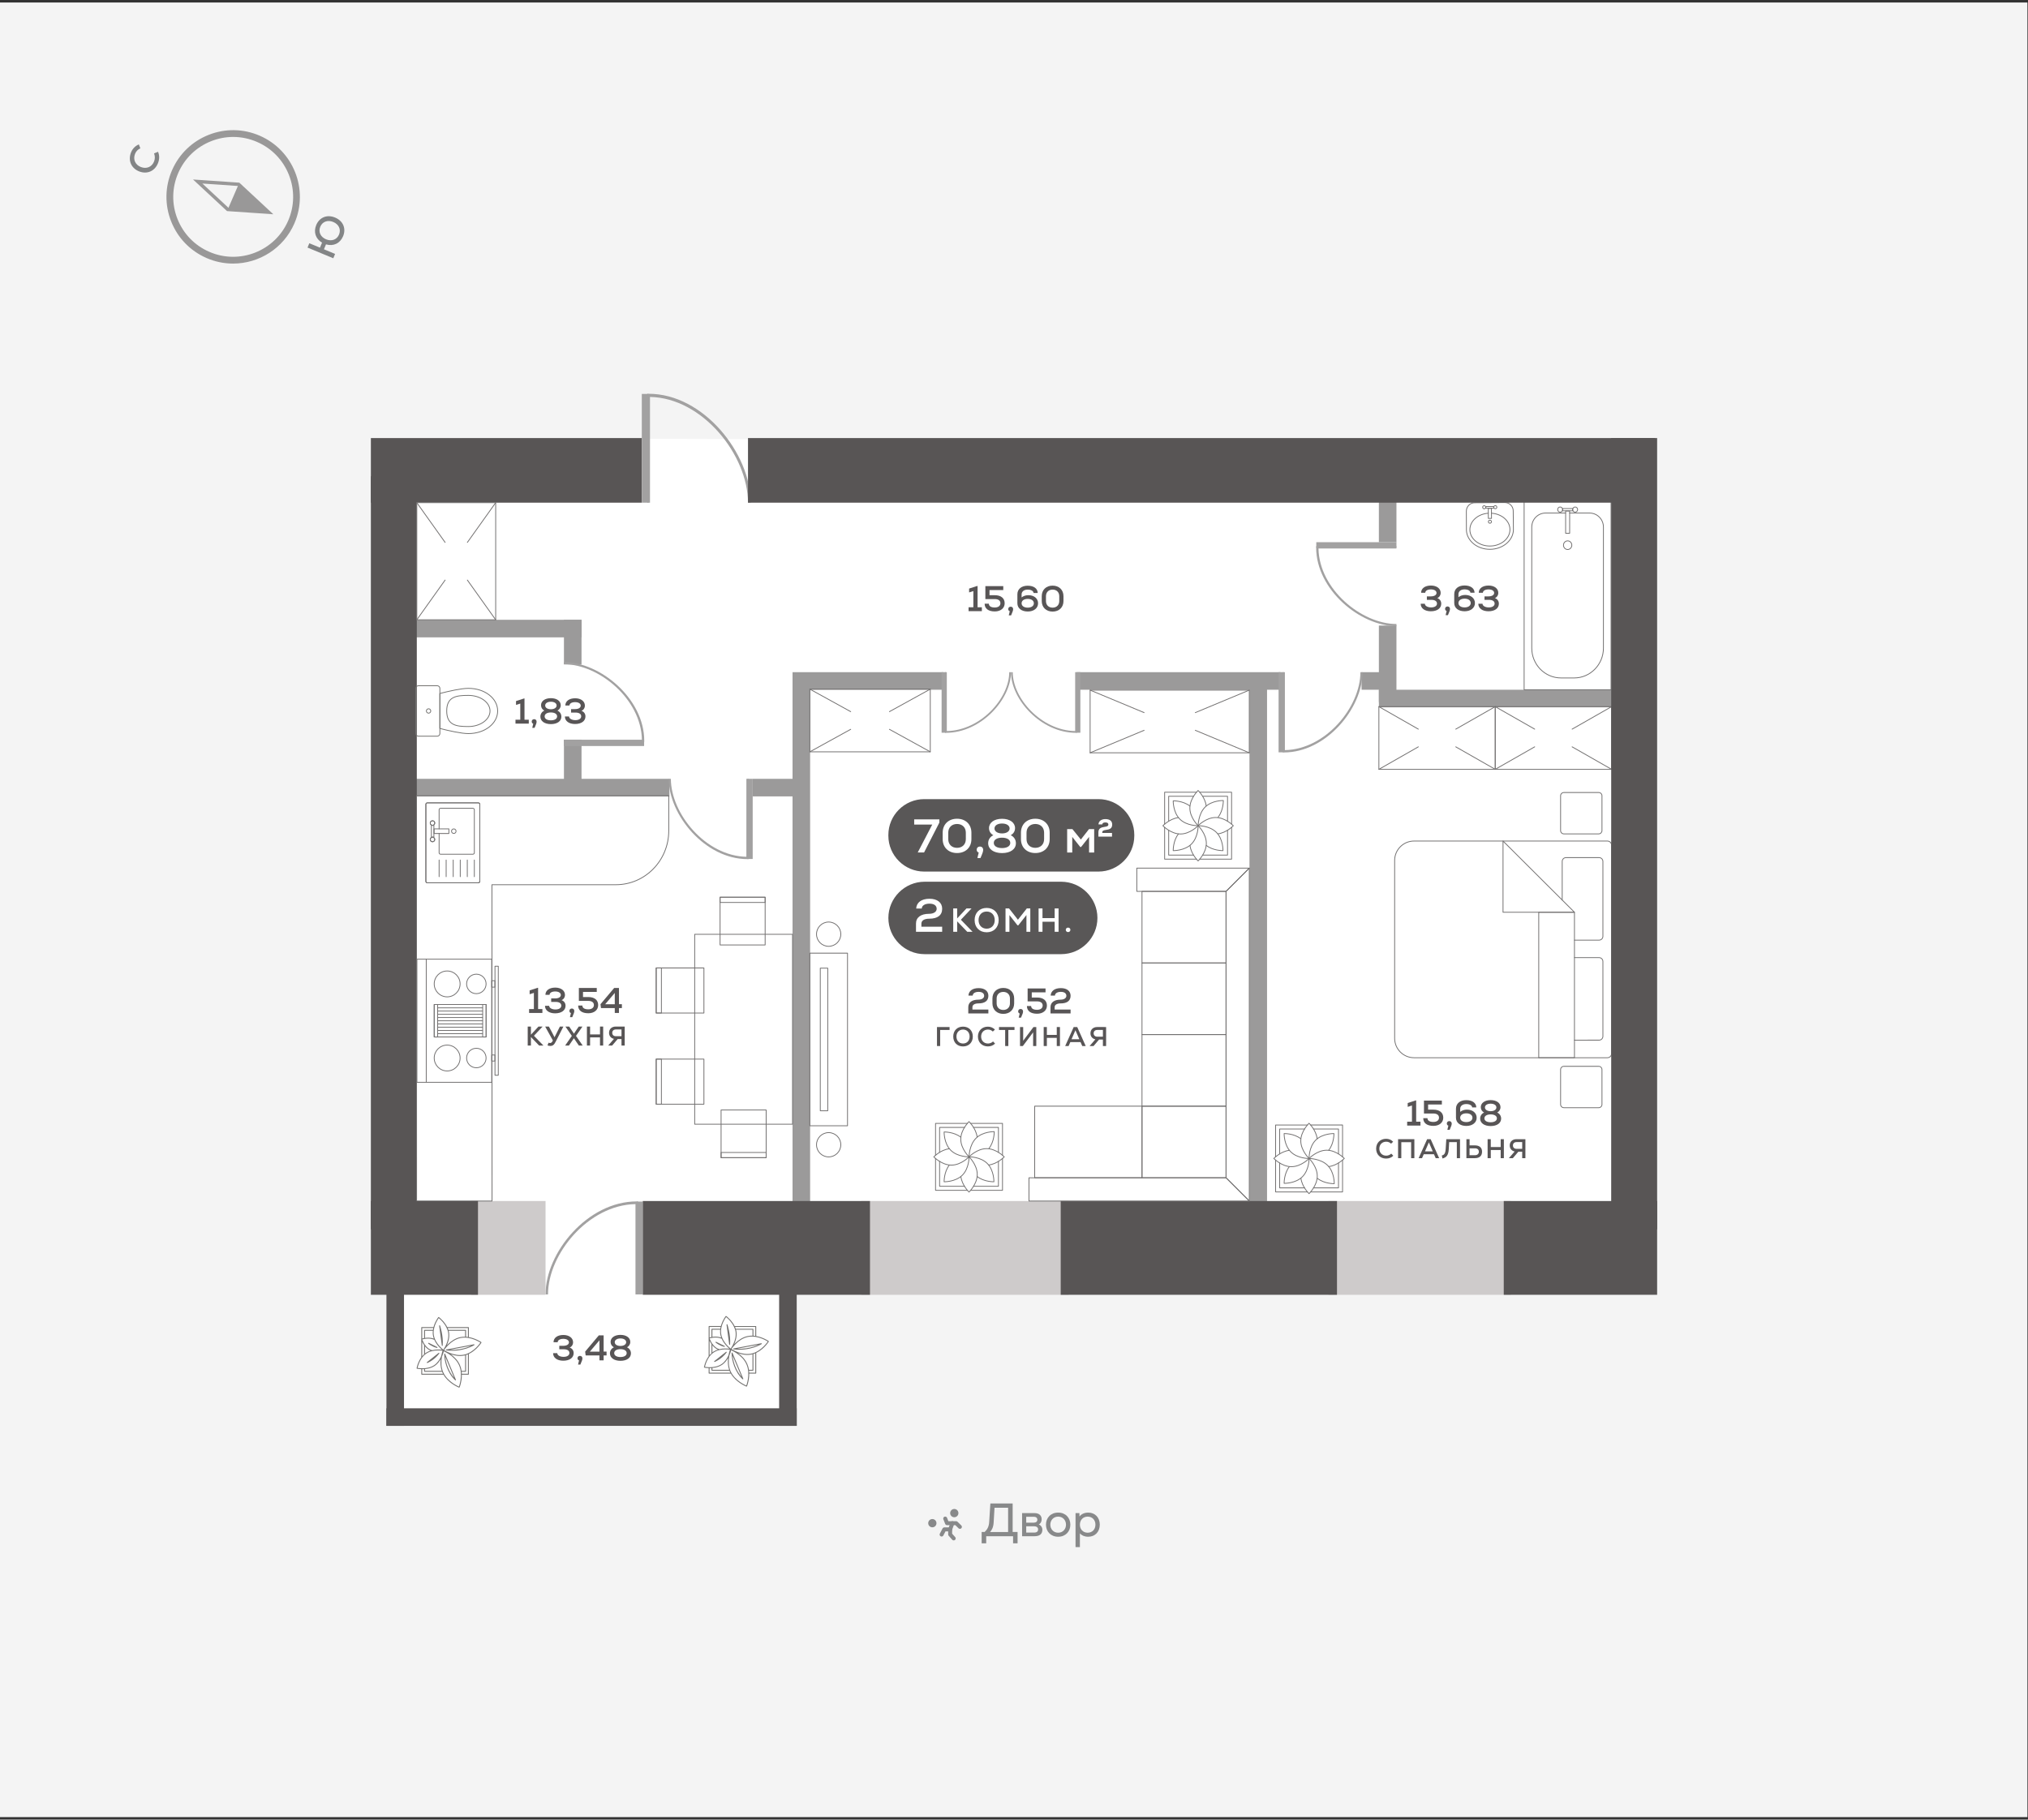 <?xml version="1.0" encoding="utf-8"?>
<!-- Generator: Adobe Illustrator 23.1.1, SVG Export Plug-In . SVG Version: 6.00 Build 0)  -->
<svg version="1.0" id="Layer_1" xmlns="http://www.w3.org/2000/svg" xmlns:xlink="http://www.w3.org/1999/xlink" x="0px" y="0px"
	 viewBox="0 0 916.264 822.271" enable-background="new 0 0 916.264 822.271" xml:space="preserve">
<rect x="0" y="0" width="916.264" height="822.271" fill="#333333" stroke="none"/>
<g>
	<g>
		<rect id="XMLID_00000142876869960384714610000017166144741888607131_" y="1.134" fill="#F4F4F4" width="916" height="820"/>
	</g>
	<g id="XMLID_4_">
		<g>
			<path fill="#88898A" d="M459.744,692.278v5.14h-2.03v-3.215h-12.14v3.215h-2.051v-5.14h1.354c1.205-1.163,1.924-2.369,2.051-4.61
				l0.528-8.27h10.067v12.879L459.744,692.278L459.744,692.278z M447.329,692.299h8.142v-10.976h-6.133l-0.402,6.704
				C448.83,690.037,448.175,691.349,447.329,692.299z"/>
			<path fill="#88898A" d="M470.948,691.284c0,1.904-1.226,2.919-3.533,2.919h-5.625v-10.448h5.625c1.988,0,3.215,1.036,3.215,2.791
				c0,1.08-0.487,1.925-1.29,2.348C470.25,689.212,470.948,690.206,470.948,691.284z M467.142,685.405h-3.489v2.665h3.447
				c1.014,0,1.585-0.529,1.585-1.332C468.685,685.956,468.113,685.405,467.142,685.405z M469.025,691.137
				c0-0.803-0.55-1.417-1.82-1.417h-3.552v2.833h3.594C468.516,692.553,469.025,691.961,469.025,691.137z"/>
			<path fill="#88898A" d="M472.574,688.98c0-3.11,2.178-5.458,5.519-5.458c3.321,0,5.498,2.348,5.498,5.458
				c0,3.109-2.178,5.456-5.498,5.456C474.753,694.436,472.574,692.089,472.574,688.98z M481.625,688.98
				c0-1.988-1.396-3.638-3.531-3.638c-2.157,0-3.552,1.65-3.552,3.638c0,1.987,1.396,3.637,3.552,3.637
				C480.229,692.617,481.625,690.967,481.625,688.98z"/>
			<path fill="#88898A" d="M496.893,688.98c0,3.214-2.137,5.456-5.224,5.456c-1.587,0-2.94-0.571-3.764-1.544v6.217h-1.967v-15.354
				h1.755l0.021,1.544c0.803-1.101,2.242-1.777,3.955-1.777C494.757,683.522,496.893,685.765,496.893,688.98z M494.926,688.98
				c0-2.137-1.438-3.638-3.512-3.638c-2.051,0-3.51,1.501-3.51,3.638c0,2.136,1.459,3.637,3.51,3.637
				C493.488,692.617,494.926,691.116,494.926,688.98z"/>
		</g>
		<path id="XMLID_530_" fill="#88898A" d="M433.021,683.757c0,1.031-0.836,1.867-1.867,1.867c-1.03,0-1.866-0.836-1.866-1.867
			s0.836-1.867,1.866-1.867C432.185,681.89,433.021,682.725,433.021,683.757"/>
		<path id="XMLID_529_" fill="#88898A" d="M423.103,688.307c0,1.031-0.836,1.867-1.867,1.867s-1.866-0.836-1.866-1.867
			s0.836-1.867,1.866-1.867C422.267,686.44,423.103,687.276,423.103,688.307"/>
		
			<polyline id="XMLID_528_" fill="none" stroke="#88898A" stroke-width="1.786" stroke-linecap="round" stroke-linejoin="round" stroke-miterlimit="10" points="
			427.055,686.225 427.87,688.308 432,688.308 433.69,689.971 		"/>
		
			<polyline id="XMLID_527_" fill="none" stroke="#88898A" stroke-width="1.786" stroke-linecap="round" stroke-linejoin="round" stroke-miterlimit="10" points="
			430.303,688.307 429.287,691.108 426.647,691.108 425.422,693.441 		"/>
		
			<polyline id="XMLID_526_" fill="none" stroke="#88898A" stroke-width="1.786" stroke-linecap="round" stroke-linejoin="round" stroke-miterlimit="10" points="
			429.287,691.108 429.287,693.398 430.892,695.192 		"/>
	</g>
	<g id="XMLID_6887_">
		<g id="XMLID_6890_">
			<path fill="#999898" d="M105.311,119.108c-3.994,0-8.05-0.798-11.942-2.485l0,0c-7.386-3.201-13.084-9.086-16.043-16.573
				c-2.96-7.486-2.827-15.677,0.374-23.063c3.201-7.387,9.087-13.085,16.573-16.045c7.486-2.96,15.677-2.827,23.064,0.375
				c15.248,6.608,22.277,24.389,15.668,39.638C128.085,112.31,116.965,119.107,105.311,119.108z M105.36,61.883
				c-3.366,0-6.735,0.636-9.959,1.911c-6.725,2.658-12.012,7.777-14.888,14.413c-2.875,6.635-2.995,13.992-0.336,20.717
				c2.658,6.725,7.777,12.012,14.412,14.887l0,0c13.696,5.935,29.669-0.378,35.605-14.075c2.876-6.635,2.995-13.993,0.337-20.718
				c-2.658-6.725-7.777-12.012-14.412-14.888C112.665,62.633,109.014,61.883,105.36,61.883z"/>
		</g>
		<g id="XMLID_6889_">
			<path fill="#999898" d="M123.492,96.831l-20.921-1.441L87.215,81.109l20.921,1.441L123.492,96.831z M103.218,93.898l16.06,1.106
				l-11.789-10.963l-16.06-1.106L103.218,93.898z"/>
		</g>
		<g id="XMLID_6888_">
			<polygon fill="#999898" points="121.385,95.918 102.895,94.644 107.812,83.296 			"/>
		</g>
		<g>
			<g>
				<path fill="#838586" d="M62.858,77.449c-3.583-1.418-5.093-4.942-3.668-8.542c0.677-1.708,1.887-2.952,3.539-3.655l0.689,1.784
					c-1.123,0.486-1.933,1.307-2.41,2.513c-0.987,2.495,0.087,4.916,2.632,5.923c2.545,1.008,4.987-0.02,5.974-2.515
					c0.463-1.172,0.463-2.49-0.015-3.629l1.803-0.738c0.692,1.629,0.686,3.351-0.016,5.126
					C69.948,77.351,66.442,78.869,62.858,77.449z"/>
			</g>
		</g>
		<g>
			<g>
				<path fill="#838586" d="M151.394,98.309c3.626,1.505,5.071,4.931,3.623,8.424c-1.346,3.244-4.4,4.687-7.732,3.694l-0.925,2.229
					l5.04,2.091l-0.815,1.962l-11.644-4.83l0.815-1.962l4.807,1.994l0.939-2.262c-2.889-1.686-3.946-4.776-2.628-7.954
					C144.323,98.202,147.767,96.805,151.394,98.309z M150.566,100.306c-2.528-1.049-4.911-0.146-5.863,2.149
					c-0.959,2.312,0.086,4.638,2.613,5.686c2.529,1.049,4.911,0.146,5.87-2.166C154.139,103.679,153.095,101.354,150.566,100.306z"
					/>
			</g>
		</g>
	</g>
	<g>
		<path fill="#FFFFFF" d="M167.563,197.958l574.221,1.588c0,0,4.063,371.019-3.459,371.019c-7.522,0-382.333,10.197-382.333,10.197
			v59.602H178.565l0.818-90.178L167.563,197.958z"/>
		<g>
			<g>
				<path fill="#595757" d="M496.312,393.85H417.54c-8.893,0-16.169-7.276-16.169-16.169v-0.396c0-8.889,7.276-16.165,16.169-16.165
					h78.772c8.893,0,16.169,7.276,16.169,16.165v0.396C512.481,386.574,505.205,393.85,496.312,393.85"/>
				<path fill="#595757" d="M479.46,431.173h-61.72c-9.002,0-16.366-7.365-16.366-16.366c0-8.998,7.365-16.363,16.366-16.363h61.72
					c9.002,0,16.366,7.365,16.366,16.363C495.826,423.808,488.461,431.173,479.46,431.173"/>
				<g>
					<path fill="#FFFFFF" d="M424.416,370.278v1.43l-6.917,13.512h-2.859l6.552-12.594h-8.154v-2.348H424.416z"/>
					<path fill="#FFFFFF" d="M425.908,379.201v-2.925c0-3.757,2.626-6.297,6.49-6.297c3.864,0,6.49,2.541,6.49,6.297v2.925
						c0,3.736-2.625,6.276-6.49,6.276C428.534,385.477,425.908,382.937,425.908,379.201z M436.368,379.201v-2.925
						c0-2.348-1.579-3.928-3.97-3.928c-2.391,0-3.97,1.58-3.97,3.928v2.925c0,2.348,1.579,3.928,3.97,3.928
						C434.788,383.129,436.368,381.549,436.368,379.201z"/>
					<path fill="#FFFFFF" d="M444.199,384.004c0,0.768-0.235,1.473-1.217,3.735h-1.387l0.597-2.476
						c-0.577-0.171-0.918-0.662-0.918-1.281c0-0.833,0.598-1.43,1.472-1.43C443.6,382.552,444.199,383.15,444.199,384.004z"/>
					<path fill="#FFFFFF" d="M458.99,381.037c0,2.711-2.476,4.462-6.254,4.462s-6.275-1.772-6.275-4.462
						c0-1.622,0.918-2.967,2.348-3.608c-1.196-0.64-1.964-1.75-1.964-3.223c0-2.497,2.369-4.205,5.891-4.205
						c3.501,0,5.87,1.708,5.87,4.205c0,1.473-0.768,2.562-1.964,3.223C458.073,378.07,458.99,379.415,458.99,381.037z
						 M456.45,380.888c0-1.43-1.451-2.348-3.714-2.348c-2.284,0-3.735,0.918-3.735,2.348c0,1.451,1.451,2.348,3.735,2.348
						C454.999,383.236,456.45,382.339,456.45,380.888z M449.321,374.377c0,1.323,1.366,2.241,3.415,2.241
						c2.028,0,3.416-0.918,3.416-2.241c0-1.345-1.388-2.241-3.416-2.241C450.687,372.136,449.321,373.032,449.321,374.377z"/>
					<path fill="#FFFFFF" d="M461.272,379.201v-2.925c0-3.757,2.626-6.297,6.49-6.297c3.864,0,6.49,2.541,6.49,6.297v2.925
						c0,3.736-2.625,6.276-6.49,6.276C463.898,385.477,461.272,382.937,461.272,379.201z M471.732,379.201v-2.925
						c0-2.348-1.579-3.928-3.97-3.928s-3.97,1.58-3.97,3.928v2.925c0,2.348,1.579,3.928,3.97,3.928S471.732,381.549,471.732,379.201
						z"/>
					<path fill="#FFFFFF" d="M494.356,374.676v10.567h-2.305v-7.045l-3.608,4.547h-0.384l-3.607-4.547v7.045h-2.306v-10.567h2.391
						l3.799,4.696l3.672-4.696H494.356z"/>
				</g>
				<path fill="#FFFFFF" d="M498.017,376.408h4.396v1.665h-6.146v-1.985c0-1.899,1.43-2.219,2.774-2.433
					c0.96-0.149,1.728-0.299,1.728-1.046c0-0.662-0.448-0.96-1.366-0.96c-0.854,0-1.366,0.32-1.387,0.896h-1.707
					c0-1.408,1.28-2.411,3.073-2.411c2.027,0,3.116,0.875,3.116,2.475c0,1.921-1.408,2.219-2.732,2.411
					c-0.982,0.149-1.75,0.277-1.75,1.088V376.408z"/>
				<g>
					<path fill="#FFFFFF" d="M416.293,418.767h9.383v2.293h-11.823v-3.703c0-2.798,2.187-4.418,5.953-4.418
						c2.02,0,3.387-0.905,3.387-2.251c0-1.472-1.198-2.335-3.239-2.335c-2.105,0-3.451,0.863-3.493,2.209h-2.524
						c0.168-2.777,2.398-4.418,6.017-4.418c3.534,0,5.722,1.725,5.722,4.502c0,2.945-2.041,4.502-5.849,4.502
						c-2.208,0-3.534,0.82-3.534,2.209V418.767z"/>
				</g>
				<g>
					<path fill="#FFFFFF" d="M437.004,421.06l-4.55-4.732v4.732h-1.777v-10.547h1.777v4.505l4.204-4.505h2.29l-4.822,5.108
						l5.274,5.44H437.004z"/>
					<path fill="#FFFFFF" d="M440.34,415.787c0-3.285,2.185-5.5,5.44-5.5c3.239,0,5.424,2.215,5.424,5.5
						c0,3.284-2.185,5.5-5.424,5.5C442.525,421.286,440.34,419.071,440.34,415.787z M449.427,415.787
						c0-2.305-1.477-3.873-3.647-3.873c-2.185,0-3.662,1.567-3.662,3.873c0,2.306,1.477,3.873,3.662,3.873
						C447.95,419.659,449.427,418.092,449.427,415.787z"/>
					<path fill="#FFFFFF" d="M465.496,410.513v10.547h-1.748v-7.564l-3.661,4.641h-0.377l-3.647-4.626v7.549h-1.762v-10.547h1.597
						l4.008,5.108l4.009-5.108H465.496z"/>
					<path fill="#FFFFFF" d="M478.267,410.513v10.547h-1.763v-4.535h-5.5v4.535h-1.762v-10.547h1.762v4.369h5.5v-4.369H478.267z"/>
					<path fill="#FFFFFF" d="M481.529,420.186c0-0.588,0.437-1.009,1.039-1.009c0.603,0,1.04,0.422,1.04,1.009
						s-0.437,1.01-1.04,1.01C481.966,421.196,481.529,420.774,481.529,420.186z"/>
				</g>
			</g>
			<g>
				<g>
					<path fill="#585556" d="M439.349,456.207h7.202v1.76h-9.075v-2.842c0-2.147,1.679-3.39,4.57-3.39
						c1.549,0,2.599-0.694,2.599-1.728c0-1.13-0.921-1.792-2.486-1.792c-1.615,0-2.649,0.662-2.68,1.695h-1.937
						c0.129-2.131,1.841-3.39,4.618-3.39c2.712,0,4.392,1.324,4.392,3.455c0,2.261-1.567,3.455-4.49,3.455
						c-1.695,0-2.712,0.63-2.712,1.695V456.207z"/>
					<path fill="#585556" d="M448.388,453.414v-2.212c0-2.842,1.986-4.764,4.908-4.764c2.923,0,4.909,1.922,4.909,4.764v2.212
						c0,2.826-1.987,4.747-4.909,4.747C450.374,458.161,448.388,456.239,448.388,453.414z M456.3,453.414v-2.212
						c0-1.776-1.194-2.971-3.004-2.971c-1.808,0-3.003,1.195-3.003,2.971v2.212c0,1.776,1.194,2.971,3.003,2.971
						C455.105,456.385,456.3,455.19,456.3,453.414z"/>
					<path fill="#585556" d="M462.223,457.046c0,0.581-0.178,1.114-0.919,2.826h-1.05l0.451-1.873
						c-0.435-0.129-0.694-0.501-0.694-0.969c0-0.63,0.451-1.082,1.114-1.082C461.771,455.948,462.223,456.401,462.223,457.046z"/>
					<path fill="#585556" d="M473.008,454.415c0,2.196-1.792,3.681-4.457,3.681c-2.906,0-4.585-1.276-4.585-3.487h1.906
						c0,1.097,0.969,1.711,2.664,1.711c1.582,0,2.551-0.742,2.551-1.937c0-1.179-0.937-1.873-2.536-1.873h-4.262v-5.845h8.089v1.776
						h-6.217v2.325h2.389C471.361,450.766,473.008,452.122,473.008,454.415z"/>
					<path fill="#585556" d="M476.494,456.207h7.202v1.76h-9.074v-2.842c0-2.147,1.679-3.39,4.57-3.39
						c1.549,0,2.599-0.694,2.599-1.728c0-1.13-0.92-1.792-2.486-1.792c-1.615,0-2.649,0.662-2.68,1.695h-1.937
						c0.129-2.131,1.841-3.39,4.618-3.39c2.712,0,4.392,1.324,4.392,3.455c0,2.261-1.567,3.455-4.49,3.455
						c-1.695,0-2.712,0.63-2.712,1.695V456.207z"/>
				</g>
				<g>
					<path fill="#585556" d="M429.023,465.431h-4.254v7.258h-1.434v-8.582h5.688V465.431z"/>
					<path fill="#585556" d="M430.683,468.398c0-2.673,1.777-4.475,4.426-4.475c2.635,0,4.413,1.802,4.413,4.475
						c0,2.673-1.777,4.475-4.413,4.475C432.46,472.872,430.683,471.07,430.683,468.398z M438.075,468.398
						c0-1.876-1.201-3.151-2.966-3.151c-1.777,0-2.98,1.275-2.98,3.151c0,1.875,1.202,3.15,2.98,3.15
						C436.874,471.548,438.075,470.273,438.075,468.398z"/>
					<path fill="#585556" d="M441.834,468.398c0-2.623,1.852-4.463,4.487-4.463c1.25,0,2.342,0.454,3.2,1.324l-0.957,0.883
						c-0.588-0.588-1.312-0.895-2.194-0.895c-1.827,0-3.09,1.288-3.09,3.151c0,1.863,1.263,3.15,3.09,3.15
						c0.858,0,1.691-0.331,2.292-0.919l0.919,0.956c-0.858,0.846-1.949,1.275-3.249,1.275
						C443.673,472.86,441.834,471.021,441.834,468.398z"/>
					<path fill="#585556" d="M458.355,465.431h-2.782v7.258h-1.434v-7.258h-2.783v-1.324h7V465.431z"/>
					<path fill="#585556" d="M468.206,464.106v8.582h-1.434v-3.396l0.012-2.795l-4.658,6.191h-1.276v-8.582h1.434v3.568
						l-0.012,2.635l4.658-6.203H468.206z"/>
					<path fill="#585556" d="M478.89,464.106v8.582h-1.434v-3.69h-4.474v3.69h-1.434v-8.582h1.434v3.555h4.474v-3.555H478.89z"/>
					<path fill="#585556" d="M488.191,470.911h-4.609l-0.785,1.777h-1.545l3.85-8.582h1.594l3.836,8.582h-1.557L488.191,470.911z
						 M484.133,469.611h3.507l-1.753-4.058L484.133,469.611z"/>
					<path fill="#585556" d="M499.747,464.106v8.582h-1.446v-2.93h-1.729l-2.501,2.93h-1.789l2.611-3.016
						c-1.361-0.294-2.219-1.324-2.219-2.734c0-1.704,1.213-2.832,3.052-2.832H499.747z M495.775,468.471h2.526v-3.052h-2.526
						c-1.018,0-1.655,0.588-1.655,1.52C494.12,467.883,494.757,468.471,495.775,468.471z"/>
				</g>
			</g>
			<g>
				<path fill="#585556" d="M238.907,325.248v1.76h-6.006v-1.76h2.163v-7.314l-1.921,0.613v-1.743l3.601-1.163h0.226v9.607H238.907z
					"/>
				<path fill="#585556" d="M242.441,326.087c0,0.581-0.178,1.114-0.919,2.826h-1.05l0.451-1.873
					c-0.435-0.129-0.694-0.501-0.694-0.969c0-0.63,0.451-1.082,1.114-1.082C241.989,324.989,242.441,325.442,242.441,326.087z"/>
				<path fill="#585556" d="M253.63,323.843c0,2.051-1.874,3.375-4.732,3.375s-4.747-1.34-4.747-3.375
					c0-1.227,0.695-2.244,1.776-2.729c-0.904-0.484-1.485-1.324-1.485-2.438c0-1.889,1.792-3.181,4.456-3.181
					c2.649,0,4.44,1.291,4.44,3.181c0,1.114-0.581,1.937-1.485,2.438C252.936,321.599,253.63,322.616,253.63,323.843z
					 M251.708,323.73c0-1.082-1.098-1.776-2.81-1.776c-1.727,0-2.825,0.694-2.825,1.776c0,1.098,1.098,1.776,2.825,1.776
					C250.61,325.506,251.708,324.828,251.708,323.73z M246.316,318.805c0,1.001,1.033,1.695,2.583,1.695
					c1.534,0,2.584-0.694,2.584-1.695c0-1.017-1.05-1.695-2.584-1.695C247.349,317.11,246.316,317.788,246.316,318.805z"/>
				<path fill="#585556" d="M264.511,323.746c0,2.083-1.841,3.423-4.699,3.423c-2.778,0-4.586-1.34-4.586-3.407h1.889
					c0,0.952,1.211,1.663,2.826,1.663c1.566,0,2.648-0.646,2.648-1.728c0-1.082-0.952-1.695-2.568-1.695h-2.002v-1.566h1.793
					c1.549,0,2.568-0.597,2.568-1.566c0-0.936-1.018-1.582-2.536-1.582c-1.533,0-2.551,0.614-2.551,1.534h-1.873
					c0-1.986,1.743-3.278,4.44-3.278c2.599,0,4.392,1.34,4.392,3.31c0,1.082-0.647,2.034-1.551,2.358
					C263.832,321.615,264.511,322.535,264.511,323.746z"/>
			</g>
			<g>
				<path fill="#585556" d="M443.614,274.411v1.76h-6.006v-1.76h2.163v-7.314l-1.921,0.613v-1.743l3.601-1.163h0.226v9.607H443.614z
					"/>
				<path fill="#585556" d="M453.914,272.619c0,2.196-1.792,3.681-4.457,3.681c-2.906,0-4.585-1.276-4.585-3.488h1.906
					c0,1.098,0.969,1.712,2.664,1.712c1.582,0,2.551-0.742,2.551-1.937c0-1.179-0.937-1.873-2.536-1.873h-4.262v-5.845h8.089v1.776
					h-6.217v2.325h2.389C452.267,268.97,453.914,270.326,453.914,272.619z"/>
				<path fill="#585556" d="M457.738,275.251c0,0.581-0.178,1.114-0.919,2.826h-1.05l0.451-1.873
					c-0.435-0.129-0.694-0.501-0.694-0.969c0-0.63,0.451-1.082,1.114-1.082C457.287,274.153,457.738,274.605,457.738,275.251z"/>
				<path fill="#585556" d="M469.008,272.635c0,2.18-1.905,3.698-4.65,3.698c-2.843,0-4.699-1.469-4.699-3.73v-4.052
					c0-2.341,1.841-3.875,4.634-3.875c2.76,0,4.505,1.26,4.553,3.278h-1.873c-0.049-0.904-1.131-1.518-2.649-1.518
					c-1.662,0-2.76,0.856-2.76,2.18v1.356c0.823-0.662,1.873-1.017,3.035-1.017C467.216,268.953,469.008,270.455,469.008,272.635z
					 M467.103,272.619c0-1.195-1.098-1.986-2.761-1.986c-1.679,0-2.777,0.791-2.777,1.986c0,1.195,1.098,1.97,2.777,1.97
					C466.005,274.589,467.103,273.798,467.103,272.619z"/>
				<path fill="#585556" d="M470.668,271.618v-2.212c0-2.842,1.986-4.764,4.908-4.764c2.923,0,4.909,1.922,4.909,4.764v2.212
					c0,2.826-1.987,4.747-4.909,4.747C472.653,276.365,470.668,274.444,470.668,271.618z M478.58,271.618v-2.212
					c0-1.776-1.194-2.971-3.004-2.971c-1.808,0-3.003,1.195-3.003,2.971v2.212c0,1.776,1.194,2.971,3.003,2.971
					C477.385,274.589,478.58,273.394,478.58,271.618z"/>
			</g>
			<g>
				<path fill="#585556" d="M651.161,272.803c0,2.083-1.841,3.423-4.699,3.423c-2.778,0-4.586-1.34-4.586-3.407h1.889
					c0,0.952,1.211,1.663,2.826,1.663c1.566,0,2.648-0.646,2.648-1.728c0-1.082-0.952-1.695-2.568-1.695h-2.002v-1.566h1.793
					c1.549,0,2.568-0.597,2.568-1.566c0-0.936-1.018-1.582-2.536-1.582c-1.533,0-2.551,0.614-2.551,1.534h-1.873
					c0-1.986,1.743-3.278,4.44-3.278c2.599,0,4.392,1.34,4.392,3.31c0,1.082-0.647,2.034-1.551,2.358
					C650.483,270.671,651.161,271.592,651.161,272.803z"/>
				<path fill="#585556" d="M655.114,275.144c0,0.581-0.177,1.114-0.919,2.826h-1.05l0.451-1.873
					c-0.435-0.129-0.694-0.501-0.694-0.969c0-0.63,0.451-1.082,1.114-1.082C654.662,274.046,655.114,274.499,655.114,275.144z"/>
				<path fill="#585556" d="M666.383,272.528c0,2.18-1.905,3.698-4.65,3.698c-2.843,0-4.699-1.469-4.699-3.73v-4.052
					c0-2.341,1.841-3.875,4.634-3.875c2.76,0,4.505,1.26,4.553,3.278h-1.873c-0.049-0.904-1.131-1.518-2.649-1.518
					c-1.662,0-2.76,0.856-2.76,2.18v1.356c0.823-0.662,1.873-1.017,3.035-1.017C664.592,268.847,666.383,270.349,666.383,272.528z
					 M664.479,272.512c0-1.195-1.098-1.986-2.761-1.986c-1.679,0-2.777,0.791-2.777,1.986c0,1.195,1.098,1.97,2.777,1.97
					C663.381,274.482,664.479,273.691,664.479,272.512z"/>
				<path fill="#585556" d="M677.2,272.803c0,2.083-1.841,3.423-4.699,3.423c-2.778,0-4.586-1.34-4.586-3.407h1.889
					c0,0.952,1.211,1.663,2.826,1.663c1.566,0,2.648-0.646,2.648-1.728c0-1.082-0.952-1.695-2.568-1.695h-2.002v-1.566h1.793
					c1.549,0,2.568-0.597,2.568-1.566c0-0.936-1.018-1.582-2.536-1.582c-1.533,0-2.551,0.614-2.551,1.534h-1.873
					c0-1.986,1.743-3.278,4.44-3.278c2.599,0,4.392,1.34,4.392,3.31c0,1.082-0.647,2.034-1.551,2.358
					C676.522,270.671,677.2,271.592,677.2,272.803z"/>
			</g>
			<g>
				<g>
					<path fill="#585556" d="M245.055,455.99v1.76h-6.006v-1.76h2.163v-7.314l-1.921,0.613v-1.743l3.601-1.163h0.226v9.607H245.055z
						"/>
					<path fill="#585556" d="M255.517,454.489c0,2.083-1.841,3.423-4.699,3.423c-2.777,0-4.586-1.34-4.586-3.407h1.889
						c0,0.952,1.211,1.663,2.826,1.663c1.566,0,2.648-0.646,2.648-1.728c0-1.082-0.952-1.695-2.568-1.695h-2.002v-1.566h1.793
						c1.549,0,2.568-0.597,2.568-1.566c0-0.936-1.018-1.582-2.536-1.582c-1.533,0-2.551,0.614-2.551,1.534h-1.873
						c0-1.986,1.743-3.278,4.44-3.278c2.599,0,4.392,1.34,4.392,3.31c0,1.082-0.647,2.034-1.551,2.358
						C254.839,452.357,255.517,453.278,255.517,454.489z"/>
					<path fill="#585556" d="M259.47,456.83c0,0.581-0.178,1.114-0.919,2.826h-1.05l0.451-1.873
						c-0.435-0.129-0.694-0.501-0.694-0.969c0-0.63,0.451-1.082,1.114-1.082C259.018,455.732,259.47,456.184,259.47,456.83z"/>
					<path fill="#585556" d="M270.255,454.198c0,2.196-1.792,3.681-4.457,3.681c-2.906,0-4.585-1.276-4.585-3.488h1.906
						c0,1.098,0.969,1.712,2.664,1.712c1.582,0,2.551-0.742,2.551-1.937c0-1.179-0.937-1.873-2.536-1.873h-4.262v-5.845h8.089v1.776
						h-6.217v2.325h2.389C268.608,450.549,270.255,451.905,270.255,454.198z"/>
					<path fill="#585556" d="M280.974,455.538h-1.324v2.212h-1.889v-2.212h-6.233l-0.226-1.744l6.184-7.346h2.164v7.346h1.324
						V455.538z M273.418,453.811h4.344v-5.119L273.418,453.811z"/>
				</g>
				<g>
					<path fill="#585556" d="M243.577,472.472l-3.703-3.85v3.85h-1.446v-8.581h1.446v3.666l3.421-3.666h1.863l-3.923,4.156
						l4.291,4.425H243.577z"/>
					<path fill="#585556" d="M254.543,463.89l-3.444,6.779c-0.76,1.52-1.349,1.974-2.502,1.974c-0.466,0-0.907-0.085-1.238-0.258
						l0.491-1.214c0.245,0.111,0.466,0.159,0.662,0.159c0.454,0,0.822-0.258,1.128-0.846l0.16-0.294l-3.483-6.301h1.68l1.655,3.101
						l0.883,1.741l0.882-1.741l1.545-3.101H254.543z"/>
					<path fill="#585556" d="M263.266,472.472h-1.728l-1.276-1.851l-0.968-1.459l-0.981,1.459l-1.276,1.851h-1.704l3.028-4.365
						l-2.905-4.217h1.692l1.177,1.728l0.981,1.484l0.993-1.484l1.177-1.728h1.68l-2.918,4.217L263.266,472.472z"/>
					<path fill="#585556" d="M272.516,463.89v8.581h-1.433v-3.69h-4.475v3.69h-1.434v-8.581h1.434v3.555h4.475v-3.555H272.516z"/>
					<path fill="#585556" d="M282.244,463.89v8.581h-1.446v-2.93h-1.729l-2.501,2.93h-1.789l2.611-3.016
						c-1.361-0.294-2.219-1.324-2.219-2.734c0-1.704,1.213-2.832,3.052-2.832H282.244z M278.272,468.254h2.526v-3.052h-2.526
						c-1.018,0-1.655,0.588-1.655,1.52C276.617,467.666,277.254,468.254,278.272,468.254z"/>
				</g>
			</g>
			<g>
				<g>
					<path fill="#585556" d="M641.773,506.88v1.76h-6.006v-1.76h2.163v-7.315l-1.921,0.614v-1.743l3.601-1.163h0.226v9.607H641.773z
						"/>
					<path fill="#585556" d="M652.073,505.088c0,2.196-1.792,3.682-4.457,3.682c-2.906,0-4.585-1.276-4.585-3.488h1.906
						c0,1.098,0.969,1.712,2.664,1.712c1.582,0,2.551-0.743,2.551-1.937c0-1.179-0.937-1.873-2.536-1.873h-4.262v-5.845h8.089v1.776
						h-6.217v2.324h2.389C650.425,501.439,652.073,502.795,652.073,505.088z"/>
					<path fill="#585556" d="M655.897,507.72c0,0.582-0.177,1.114-0.919,2.826h-1.05l0.451-1.874
						c-0.435-0.128-0.694-0.5-0.694-0.969c0-0.629,0.451-1.082,1.114-1.082C655.445,506.622,655.897,507.074,655.897,507.72z"/>
					<path fill="#585556" d="M667.166,505.104c0,2.18-1.905,3.697-4.65,3.697c-2.843,0-4.699-1.468-4.699-3.729v-4.053
						c0-2.341,1.841-3.875,4.634-3.875c2.76,0,4.505,1.259,4.553,3.278h-1.873c-0.049-0.904-1.131-1.518-2.649-1.518
						c-1.662,0-2.76,0.856-2.76,2.18v1.357c0.823-0.662,1.873-1.017,3.035-1.017C665.375,501.423,667.166,502.924,667.166,505.104z
						 M665.262,505.088c0-1.194-1.098-1.986-2.761-1.986c-1.679,0-2.777,0.791-2.777,1.986c0,1.196,1.098,1.97,2.777,1.97
						C664.164,507.058,665.262,506.267,665.262,505.088z"/>
					<path fill="#585556" d="M678.224,505.476c0,2.05-1.874,3.375-4.732,3.375s-4.747-1.34-4.747-3.375
						c0-1.227,0.695-2.244,1.776-2.729c-0.904-0.484-1.485-1.324-1.485-2.438c0-1.889,1.792-3.181,4.456-3.181
						c2.649,0,4.44,1.292,4.44,3.181c0,1.114-0.581,1.937-1.485,2.438C677.53,503.231,678.224,504.248,678.224,505.476z
						 M676.302,505.363c0-1.082-1.098-1.776-2.81-1.776c-1.727,0-2.825,0.695-2.825,1.776c0,1.098,1.098,1.776,2.825,1.776
						C675.204,507.139,676.302,506.461,676.302,505.363z M670.91,500.438c0,1,1.033,1.695,2.583,1.695
						c1.534,0,2.584-0.695,2.584-1.695c0-1.017-1.05-1.695-2.584-1.695C671.943,498.743,670.91,499.421,670.91,500.438z"/>
				</g>
				<g>
					<path fill="#585556" d="M621.752,519.075c0-2.623,1.852-4.462,4.487-4.462c1.25,0,2.342,0.454,3.2,1.324l-0.957,0.883
						c-0.588-0.588-1.312-0.895-2.194-0.895c-1.827,0-3.09,1.288-3.09,3.151c0,1.864,1.263,3.152,3.09,3.152
						c0.858,0,1.691-0.332,2.292-0.919l0.919,0.956c-0.858,0.846-1.949,1.276-3.249,1.276
						C623.591,523.538,621.752,521.699,621.752,519.075z"/>
					<path fill="#585556" d="M639.02,514.785v8.581h-1.46v-7.22h-4.438v7.22h-1.459v-8.581H639.02z"/>
					<path fill="#585556" d="M647.878,521.589h-4.609l-0.785,1.777h-1.545l3.85-8.581h1.594l3.836,8.581h-1.557L647.878,521.589z
						 M643.82,520.289h3.507l-1.753-4.058L643.82,520.289z"/>
					<path fill="#585556" d="M659.642,514.785v8.581h-1.434v-7.246h-3.457l-0.184,3.138c-0.159,2.98-1.201,3.812-2.856,4.242
						l-0.295-1.324c1.005-0.307,1.619-0.675,1.765-3.164l0.27-4.229H659.642z"/>
					<path fill="#585556" d="M669.605,520.436c0,1.9-1.165,2.93-3.309,2.93h-3.764v-8.581h1.434v2.794h2.342
						C668.44,517.579,669.605,518.597,669.605,520.436z M668.158,520.448c0-0.956-0.662-1.532-1.753-1.532h-2.451v3.114h2.451
						C667.472,522.03,668.158,521.417,668.158,520.448z"/>
					<path fill="#585556" d="M679.455,514.785v8.581h-1.433v-3.69h-4.475v3.69h-1.434v-8.581h1.434v3.555h4.475v-3.555H679.455z"/>
					<path fill="#585556" d="M689.185,514.785v8.581h-1.447v-2.93h-1.729l-2.501,2.93h-1.789l2.61-3.016
						c-1.36-0.295-2.218-1.324-2.218-2.734c0-1.704,1.213-2.832,3.052-2.832H689.185z M685.212,519.148h2.526v-3.052h-2.526
						c-1.018,0-1.655,0.589-1.655,1.52C683.558,518.561,684.194,519.148,685.212,519.148z"/>
				</g>
			</g>
			
				<rect x="254.796" y="280.077" transform="matrix(-1 -1.224647e-16 1.224647e-16 -1 517.53 580.331)" fill="#9B9A9A" width="7.939" height="20.176"/>
			
				<rect x="254.796" y="334.243" transform="matrix(-1 -1.224647e-16 1.224647e-16 -1 517.53 688.663)" fill="#9B9A9A" width="7.939" height="20.176"/>
			
				<rect x="346.19" y="345.824" transform="matrix(6.123234e-17 -1 1 6.123234e-17 -5.754 706.072)" fill="#9B9A9A" width="7.939" height="20.176"/>
			
				<rect x="358.079" y="305.238" transform="matrix(-1 -1.224647e-16 1.224647e-16 -1 724.097 855.423)" fill="#9B9A9A" width="7.939" height="244.947"/>
			
				<rect x="564.519" y="305.238" transform="matrix(-1 -1.224647e-16 1.224647e-16 -1 1136.976 855.423)" fill="#9B9A9A" width="7.939" height="244.947"/>
			
				<rect x="217.09" y="242.371" transform="matrix(6.123234e-17 -1 1 6.123234e-17 -62.988 505.106)" fill="#9B9A9A" width="7.939" height="83.351"/>
			
				<rect x="240.362" y="297.789" transform="matrix(6.123234e-17 -1 1 6.123234e-17 -111.581 600.244)" fill="#9B9A9A" width="7.939" height="116.247"/>
			
				<rect x="388.127" y="273.701" transform="matrix(6.123234e-17 -1 1 6.123234e-17 84.378 699.814)" fill="#9B9A9A" width="7.939" height="68.034"/>
			<rect x="622.986" y="282.68" fill="#9B9A9A" width="7.939" height="34.602"/>
			<rect x="622.986" y="209.292" fill="#9B9A9A" width="7.939" height="35.723"/>
			
				<rect x="617.92" y="300.993" transform="matrix(-1.836970e-16 1 -1 -1.836970e-16 929.607 -314.171)" fill="#9B9A9A" width="7.939" height="13.449"/>
			
				<rect x="528.63" y="261.812" transform="matrix(6.123234e-17 -1 1 6.123234e-17 224.882 840.317)" fill="#9B9A9A" width="7.939" height="91.811"/>
			
				<rect x="672.836" y="261.837" transform="matrix(6.123234e-17 -1 1 6.123234e-17 361.149 992.462)" fill="#9B9A9A" width="7.939" height="107.638"/>
			<rect id="XMLID_1495_" x="167.563" y="197.958" fill="#585555" width="122.407" height="29.195"/>
			<rect id="XMLID_1490_" x="167.563" y="215.198" fill="#585555" width="20.754" height="340.318"/>
			<g id="XMLID_1454_">
				<g id="XMLID_1457_">
					<path id="XMLID_1458_" fill="#A2A1A1" d="M254.796,299.196v0.957c15.722,0,34.894,15.69,35.225,34.115h-35.225v0.959h36.277
						v-0.479C291.073,315.601,271.126,299.196,254.796,299.196z"/>
				</g>
				<g id="XMLID_1455_">
					<polyline id="XMLID_1456_" fill="#A2A1A1" points="254.796,334.748 254.796,337.12 291.016,337.12 291.016,334.748 					"/>
				</g>
			</g>
			<g id="XMLID_1449_">
				<g id="XMLID_1452_">
					<path id="XMLID_1453_" fill="#A2A1A1" d="M302.147,351.943h0.957c0,15.722,15.69,34.894,34.115,35.224v-35.224h0.959v36.277
						h-0.479C318.551,388.221,302.147,368.274,302.147,351.943z"/>
				</g>
				<g id="XMLID_1450_">
					<polyline id="XMLID_1451_" fill="#A2A1A1" points="337.699,351.943 340.071,351.943 340.071,388.164 337.699,388.164 					"/>
				</g>
			</g>
			<g id="XMLID_1444_">
				<g id="XMLID_1447_">
					<path id="XMLID_1448_" fill="#A2A1A1" d="M615.597,303.748h-0.957c0,15.722-15.69,34.894-34.115,35.224v-35.224h-0.959v36.277
						h0.479C599.192,340.026,615.597,320.079,615.597,303.748z"/>
				</g>
				<g id="XMLID_1445_">
					<polyline id="XMLID_1446_" fill="#A2A1A1" points="580.045,303.748 577.673,303.748 577.673,339.969 580.045,339.969 					"/>
				</g>
			</g>
			<g id="XMLID_1414_">
				<g id="XMLID_1417_">
					<path id="XMLID_1418_" fill="#A2A1A1" d="M630.925,282.938v-0.957c-15.722,0-34.894-15.69-35.224-34.115h35.224v-0.959h-36.277
						v0.479C594.648,266.534,614.594,282.938,630.925,282.938z"/>
				</g>
				<g id="XMLID_1415_">
					<polyline id="XMLID_1416_" fill="#A2A1A1" points="630.925,247.387 630.925,245.014 594.705,245.014 594.705,247.387 					"/>
				</g>
			</g>
			<g id="XMLID_1399_">
				<g id="XMLID_1402_">
					<path id="XMLID_1403_" fill="#A2A1A1" d="M287.67,542.903h0.555v42.028h-1.111v-40.809
						c-21.345,0.383-39.523,22.594-39.523,40.809h-1.109C246.482,566.011,265.487,542.903,287.67,542.903z"/>
				</g>
				<g id="XMLID_1400_">
					<polyline id="XMLID_1401_" fill="#A2A1A1" points="287.67,542.969 290.418,542.969 290.418,584.931 287.67,584.931 					"/>
				</g>
			</g>
			<g id="XMLID_1372_">
				<g id="XMLID_1378_">
					<g id="XMLID_1381_">
						<path id="XMLID_1382_" fill="#A2A1A1" d="M486.16,331.152h0.396v-27.404h-0.791v26.608
							c-15.23-0.248-28.199-14.731-28.199-26.608h-0.791C456.772,316.084,470.333,331.152,486.16,331.152z"/>
					</g>
					<g id="XMLID_1379_">
						<polyline id="XMLID_1380_" fill="#A2A1A1" points="486.16,331.11 488.12,331.11 488.12,303.748 486.16,303.748 						"/>
					</g>
				</g>
				<g id="XMLID_1373_">
					<g id="XMLID_1376_">
						<path id="XMLID_1377_" fill="#A2A1A1" d="M427.384,331.152h-0.396v-27.404h0.791v26.608
							c15.23-0.248,28.199-14.731,28.199-26.608h0.791C456.772,316.084,443.212,331.152,427.384,331.152z"/>
					</g>
					<g id="XMLID_1374_">
						<polyline id="XMLID_1375_" fill="#A2A1A1" points="427.384,331.11 425.424,331.11 425.424,303.748 427.384,303.748 						"/>
					</g>
				</g>
			</g>
			<g id="XMLID_1346_">
				<g id="XMLID_1349_">
					<path id="XMLID_1350_" fill="#A2A1A1" d="M339.182,227.153h-1.243c0-21.328-20.362-47.338-44.271-47.786v47.786h-1.243v-49.215
						h0.622C317.895,177.938,339.184,204.998,339.182,227.153z"/>
				</g>
				<g id="XMLID_1347_">
					<polyline id="XMLID_1348_" fill="#A2A1A1" points="293.047,227.151 289.969,227.151 289.969,178.014 293.047,178.014 					"/>
				</g>
			</g>
			<rect x="212.891" y="542.728" fill="#CECBCB" width="33.592" height="42.377"/>
			<rect x="389.179" y="542.728" fill="#CECBCB" width="93.621" height="42.377"/>
			<rect x="600.195" y="542.728" fill="#CECBCB" width="82.433" height="42.377"/>
			<rect x="290.418" y="542.728" fill="#585555" width="102.644" height="42.377"/>
			<rect x="479.235" y="542.728" fill="#585555" width="124.824" height="42.377"/>
			<rect x="679.407" y="542.728" fill="#585555" width="69.294" height="42.377"/>
			
				<rect x="263.309" y="547.681" transform="matrix(-1.836970e-16 1 -1 -1.836970e-16 907.641 373.085)" fill="#585555" width="7.939" height="185.364"/>
			
				<rect x="174.596" y="574.18" transform="matrix(-1 -1.224647e-16 1.224647e-16 -1 357.13 1218.512)" fill="#585555" width="7.939" height="70.153"/>
			
				<rect x="352.022" y="574.18" transform="matrix(-1 -1.224647e-16 1.224647e-16 -1 711.982 1218.512)" fill="#585555" width="7.939" height="70.153"/>
			<g>
				
					<path fill="none" stroke="#72716F" stroke-width="0.368" stroke-linecap="round" stroke-linejoin="round" stroke-miterlimit="10" d="
					M198.74,313.373c3.938-1.008,9.676-2.318,12.871-2.318c7.507,0,13.234,4.574,13.234,10.22c0,5.647-5.727,10.223-13.234,10.223
					c-3.195,0-8.933-1.311-12.871-2.318V313.373z"/>
				
					<path fill="none" stroke="#72716F" stroke-width="0.368" stroke-linecap="round" stroke-linejoin="round" stroke-miterlimit="10" d="
					M187.86,311.067v20.42c0,0.654,0.532,1.189,1.186,1.189h8.509c0.654,0,1.186-0.535,1.186-1.189v-20.42
					c0-0.654-0.532-1.192-1.186-1.192h-8.509C188.392,309.876,187.86,310.413,187.86,311.067z"/>
				
					<path fill="none" stroke="#72716F" stroke-width="0.368" stroke-linecap="round" stroke-linejoin="round" stroke-miterlimit="10" d="
					M211.613,328.316c5.403,0,9.783-3.15,9.783-7.043c0-3.884-4.381-7.037-9.783-7.037c-5.403,0-9.784,0.535-9.784,7.037
					C201.829,327.781,206.21,328.316,211.613,328.316z"/>
				
					<path fill="none" stroke="#72716F" stroke-width="0.368" stroke-linecap="round" stroke-linejoin="round" stroke-miterlimit="10" d="
					M193.633,322.266c0.55,0,0.989-0.443,0.989-0.993c0-0.544-0.44-0.984-0.989-0.984c-0.547,0-0.99,0.44-0.99,0.984
					C192.643,321.823,193.085,322.266,193.633,322.266z"/>
			</g>
			<g>
				
					<rect x="688.61" y="226.68" fill="none" stroke="#727070" stroke-width="0.368" stroke-linecap="round" stroke-linejoin="round" stroke-miterlimit="10" width="39.27" height="85.007"/>
				
					<path fill="none" stroke="#727070" stroke-width="0.368" stroke-linecap="round" stroke-linejoin="round" stroke-miterlimit="10" d="
					M707.334,231.847h-9.066c-3.426,0-6.211,2.838-6.211,6.339v54.67c0,7.455,5.923,13.503,13.231,13.503h5.917
					c7.306,0,13.234-6.048,13.234-13.503l0-54.669c0-3.501-2.785-6.339-6.217-6.339l-9.066,0"/>
				
					<path fill="none" stroke="#727070" stroke-width="0.368" stroke-linecap="round" stroke-linejoin="round" stroke-miterlimit="10" d="
					M708.273,248.314c1.042,0,1.885-0.877,1.885-1.956c0-1.079-0.843-1.953-1.885-1.953c-1.036,0-1.882,0.874-1.882,1.953
					C706.391,247.437,707.237,248.314,708.273,248.314z"/>
				
					<path fill="none" stroke="#727070" stroke-width="0.368" stroke-linecap="round" stroke-linejoin="round" stroke-miterlimit="10" d="
					M711.665,231.432c0.62,0,1.123-0.523,1.123-1.167c0-0.641-0.502-1.164-1.123-1.164c-0.615,0-1.123,0.523-1.123,1.164
					C710.542,230.909,711.05,231.432,711.665,231.432z"/>
				
					<path fill="none" stroke="#727070" stroke-width="0.368" stroke-linecap="round" stroke-linejoin="round" stroke-miterlimit="10" d="
					M704.884,231.432c0.618,0,1.123-0.523,1.123-1.167c0-0.641-0.505-1.164-1.123-1.164c-0.621,0-1.123,0.523-1.123,1.164
					C703.761,230.909,704.264,231.432,704.884,231.432z"/>
				
					<rect x="707.362" y="230.909" fill="none" stroke="#727070" stroke-width="0.368" stroke-linecap="round" stroke-linejoin="round" stroke-miterlimit="10" width="1.821" height="10.064"/>
				
					<rect x="706.008" y="229.806" fill="none" stroke="#727070" stroke-width="0.368" stroke-linecap="round" stroke-linejoin="round" stroke-miterlimit="10" width="4.532" height="1.031"/>
			</g>
			<g>
				
					<path fill="none" stroke="#727070" stroke-width="0.368" stroke-linecap="round" stroke-linejoin="round" stroke-miterlimit="10" d="
					M666.267,227.187l13.605-0.096c2.092-0.015,3.795,1.661,3.813,3.751l0.088,8.749c-0.24,4.763-4.84,8.596-10.555,8.636
					c-5.718,0.04-10.369-3.728-10.678-8.487l-0.032-8.749C662.499,228.901,664.184,227.201,666.267,227.187z"/>
				
					<path fill="none" stroke="#727070" stroke-width="0.368" stroke-linecap="round" stroke-linejoin="round" stroke-miterlimit="10" d="
					M672.418,231.929c-4.676,0.318-8.344,3.548-8.317,7.459c0.029,4.098,4.106,7.389,9.104,7.354s9.032-3.383,9.003-7.481
					c-0.027-3.896-3.714-7.065-8.37-7.338"/>
				
					<path fill="none" stroke="#727070" stroke-width="0.368" stroke-linecap="round" stroke-linejoin="round" stroke-miterlimit="10" d="
					M673.158,236.448c0.383-0.003,0.693-0.317,0.69-0.697c-0.003-0.386-0.317-0.693-0.7-0.691c-0.381,0.003-0.69,0.314-0.688,0.7
					C672.463,236.141,672.778,236.451,673.158,236.448z"/>
				
					<path fill="none" stroke="#727070" stroke-width="0.368" stroke-linecap="round" stroke-linejoin="round" stroke-miterlimit="10" d="
					M675.597,229.886c0.383-0.003,0.693-0.317,0.69-0.7c-0.003-0.386-0.317-0.693-0.7-0.691c-0.383,0.003-0.693,0.314-0.691,0.7
					C674.899,229.579,675.213,229.889,675.597,229.886z"/>
				
					<path fill="none" stroke="#727070" stroke-width="0.368" stroke-linecap="round" stroke-linejoin="round" stroke-miterlimit="10" d="
					M670.578,229.921c0.383-0.003,0.693-0.317,0.69-0.7c-0.003-0.386-0.317-0.693-0.7-0.691c-0.381,0.003-0.693,0.314-0.691,0.7
					C669.88,229.614,670.197,229.924,670.578,229.921z"/>
				
					<rect x="672.418" y="229.692" transform="matrix(1 -0.007 0.007 1 -1.613 4.736)" fill="none" stroke="#727070" stroke-width="0.368" stroke-linecap="round" stroke-linejoin="round" stroke-miterlimit="10" width="1.421" height="4.547"/>
				
					<rect x="671.308" y="228.86" transform="matrix(1 -0.007 0.007 1 -1.594 4.736)" fill="none" stroke="#727070" stroke-width="0.368" stroke-linecap="round" stroke-linejoin="round" stroke-miterlimit="10" width="3.572" height="0.776"/>
			</g>
			<g>
				<path fill="#72716F" d="M217.45,606.478l-0.116,0.169l0.172,0.11C217.566,606.663,217.542,606.541,217.45,606.478"/>
				<path fill="#72716F" d="M217.451,606.478h-0.003c0,0,0-0.003-0.003-0.003c-0.003,0-0.006-0.003-0.009-0.006
					c-0.012-0.006-0.024-0.015-0.042-0.026c-0.036-0.027-0.089-0.06-0.157-0.104c-0.14-0.086-0.339-0.208-0.594-0.351
					c-0.508-0.285-1.236-0.657-2.116-0.998c-0.791-0.306-1.712-0.586-2.699-0.761v-4.321c0-0.113-0.092-0.205-0.205-0.205h-9.549
					c-0.487-0.99-1.109-1.852-1.703-2.544c0-0.003-0.003-0.003-0.003-0.003c-0.137-0.158-0.262-0.283-0.392-0.422
					c-0.386-0.41-0.752-0.773-1.034-1.022c-0.152-0.131-0.258-0.22-0.363-0.303c-0.027-0.021-0.071-0.062-0.095-0.081
					c-0.056-0.044-0.098-0.077-0.128-0.101c-0.015-0.012-0.03-0.021-0.036-0.024c-0.003-0.003-0.006-0.006-0.009-0.009h-0.003
					v-0.003c0,0,0,0-0.015,0.021c-0.006,0.009-0.033,0.045-0.045,0.059l0.059-0.08c-0.092-0.066-0.217-0.048-0.285,0.041v0.003
					l-0.003,0.003c-0.003,0-0.003,0.003-0.006,0.006c-0.006,0.009-0.015,0.021-0.027,0.036c-0.012,0.015-0.036,0.048-0.054,0.074
					c-0.015,0.021-0.024,0.033-0.042,0.057c-0.056,0.08-0.137,0.196-0.223,0.327c-0.039,0.053-0.071,0.107-0.113,0.169
					c-0.137,0.214-0.297,0.476-0.464,0.776c-0.166,0.3-0.342,0.639-0.514,1.01c-0.27,0.595-0.529,1.275-0.728,2.009h-5.308
					c-0.113,0-0.205,0.092-0.205,0.205v5.145c-0.003,0.006-0.009,0.006-0.012,0.012c0,0-0.003,0-0.003,0.003
					c-0.024,0.045-0.03,0.098-0.015,0.151v0.003c0,0.003,0.003,0.006,0.003,0.009c0.003,0.003,0.003,0.012,0.006,0.015
					c0,0.006,0.003,0.009,0.003,0.018c0.006,0.012,0.012,0.033,0.018,0.051v8.024c-0.565,0.77-0.99,1.581-1.302,2.312
					c-0.306,0.725-0.508,1.376-0.633,1.849c-0.062,0.238-0.107,0.428-0.134,0.562c-0.015,0.065-0.027,0.116-0.033,0.152
					c-0.003,0.018-0.006,0.033-0.006,0.042c-0.003,0.006-0.003,0.009-0.003,0.012v0.003l0.202,0.036l-0.045,0.199h0.003
					c0,0,0,0,0.003,0.003c0.003,0,0.006,0,0.009,0c0.012,0.003,0.024,0.006,0.042,0.009c0.036,0.006,0.089,0.018,0.155,0.03
					c0.134,0.021,0.33,0.051,0.571,0.081c0.312,0.038,0.722,0.065,1.171,0.083v2.282c0,0.113,0.092,0.205,0.205,0.205h9.813
					c1.067,1.86,2.657,3.254,4.051,4.211c0.808,0.552,1.551,0.966,2.095,1.236c0.27,0.136,0.493,0.238,0.648,0.306
					c0.077,0.036,0.137,0.06,0.178,0.077c0.021,0.009,0.036,0.015,0.048,0.021c0.006,0,0.009,0.003,0.012,0.003
					c0.003,0.003,0.003,0.003,0.003,0.003s0.003,0,0.077-0.19c0.19,0.074,0.19,0.074,0.19,0.074s0-0.003,0.003-0.003
					c0-0.003,0-0.009,0.003-0.015c0.006-0.009,0.012-0.026,0.021-0.048c0.015-0.041,0.036-0.104,0.065-0.181
					c0.053-0.161,0.134-0.393,0.22-0.684c0.169-0.582,0.38-1.409,0.523-2.377c0.11-0.74,0.184-1.566,0.175-2.434h2.954
					c0.113,0,0.205-0.092,0.205-0.205v-9.162c1.438-0.681,2.648-1.64,3.569-2.544c0.675-0.66,1.201-1.29,1.56-1.756
					c0.178-0.232,0.315-0.422,0.407-0.559c0.048-0.066,0.08-0.119,0.104-0.155c0.012-0.018,0.021-0.033,0.03-0.042
					c0-0.006,0.003-0.009,0.006-0.012l0,0c0.003-0.003,0.003-0.003,0.003-0.003s0,0-0.175-0.11L217.451,606.478z M211.418,600.112
					v4.048c-0.282-0.038-0.571-0.071-0.862-0.089v-2.918c0-0.113-0.095-0.205-0.208-0.205h-7.763
					c-0.092-0.286-0.196-0.565-0.315-0.835H211.418z M209.653,612.365v-0.003l0.042,0.202c0.155-0.033,0.3-0.077,0.449-0.119v7.035
					h-1.599c-0.128-0.883-0.363-1.774-0.743-2.642c-0.951-2.178-2.642-3.777-4.17-4.874c1.694,0.603,3.857,1.046,6.06,0.6h0.003
					L209.653,612.365z M192.027,618.66c1.397-0.125,2.987-0.49,4.381-1.424l-0.116-0.178l0.003,0.006l0.113,0.172l0.003-0.003
					c1.207-0.817,2.074-1.95,2.701-3.052c-0.172,1.584-0.14,3.471,0.473,5.299h-7.558V618.66z M194.163,610.187
					c0.125,0.062,0.253,0.104,0.381,0.155c-0.734,0.226-1.468,0.523-2.152,0.981c-0.134,0.092-0.241,0.208-0.366,0.306v-3.248
					C192.579,609.069,193.272,609.735,194.163,610.187 M195.189,610.145c-0.285-0.086-0.568-0.187-0.841-0.327
					c-1.313-0.666-2.226-1.837-2.814-2.859c-0.021-0.036-0.033-0.068-0.054-0.104c-0.259-0.467-0.455-0.895-0.583-1.21
					c-0.059-0.149-0.098-0.262-0.131-0.354c0.092-0.026,0.205-0.06,0.36-0.098c0.354-0.089,0.853-0.193,1.435-0.252
					c1.079-0.113,2.422-0.048,3.656,0.496c0.517,1.171,1.236,2.175,1.92,2.957c0.538,0.618,1.055,1.103,1.438,1.435
					c0.059,0.051,0.089,0.071,0.14,0.113c-0.03-0.003-0.051-0.006-0.083-0.012c-0.484-0.057-1.168-0.11-1.956-0.095
					C196.921,609.851,196.063,609.94,195.189,610.145 M195.777,603.259h-0.006h0.009H195.777z M195.51,602.502v0.003
					c0,0.027,0.006,0.054,0.009,0.08c0.012,0.235,0.03,0.467,0.062,0.705c0.086,0.568,0.235,1.105,0.422,1.617
					c-1.213-0.437-2.476-0.479-3.483-0.374c-0.181,0.021-0.333,0.048-0.493,0.071v-3.245h3.525
					C195.516,601.732,195.495,602.112,195.51,602.502 M200.336,609.821c-0.018,0.027-0.027,0.042-0.045,0.065l0,0
					c-0.107-0.083-0.258-0.205-0.446-0.369c-0.371-0.321-0.877-0.793-1.4-1.391c-1.046-1.2-2.158-2.895-2.458-4.898
					c-0.282-1.985,0.3-3.917,0.966-5.364c0.167-0.362,0.336-0.692,0.499-0.983c0.163-0.291,0.315-0.544,0.449-0.752
					c0.042-0.065,0.08-0.119,0.116-0.175c0.08-0.122,0.154-0.229,0.208-0.306h0.003c0.05,0.042,0.146,0.125,0.22,0.184
					c0.074,0.062,0.128,0.104,0.22,0.187c0.184,0.161,0.404,0.363,0.639,0.598c0.235,0.235,0.49,0.505,0.749,0.805
					c0.609,0.707,1.221,1.599,1.7,2.603c0.336,0.707,0.618,1.462,0.743,2.282c0.282,1.983-0.294,3.914-0.951,5.362
					c-0.327,0.722-0.672,1.319-0.936,1.736c-0.08,0.131-0.152,0.235-0.214,0.327C200.378,609.762,200.354,609.794,200.336,609.821
					 M201.923,607.839c0.657-1.448,1.245-3.406,0.996-5.448l0.003-0.012l-0.015-0.092c0-0.015,0-0.027-0.003-0.042
					c0-0.012-0.003-0.024-0.006-0.033c0-0.006-0.003-0.012-0.003-0.015l-0.024-0.151h-0.006c-0.042-0.235-0.092-0.464-0.155-0.69
					h7.433v2.698c-0.698-0.018-1.412,0.024-2.134,0.169c-2.404,0.485-4.357,1.944-5.706,3.269c-0.166,0.163-0.294,0.312-0.443,0.469
					C201.881,607.919,201.902,607.887,201.923,607.839 M195.751,600.112c-0.063,0.273-0.116,0.55-0.158,0.835h-3.774
					c-0.113,0-0.205,0.092-0.205,0.205v3.516c-0.217,0.042-0.422,0.086-0.586,0.128c-0.119,0.03-0.193,0.05-0.279,0.077v-4.761
					H195.751z M190.749,606.332c0.119,0.256,0.259,0.532,0.431,0.832c0.125,0.22,0.276,0.452,0.434,0.681v4.122
					c-0.315,0.28-0.603,0.574-0.865,0.886V606.332z M188.671,618.14c0.027-0.128,0.068-0.309,0.128-0.538
					c0.122-0.455,0.318-1.091,0.615-1.792c0.6-1.406,1.599-3.067,3.207-4.146c1.611-1.079,3.534-1.385,5.064-1.418
					c0.764-0.015,1.426,0.039,1.899,0.095c0.151,0.018,0.273,0.036,0.383,0.054c-0.009,0.024-0.015,0.038-0.027,0.068
					c-0.056,0.161-0.134,0.389-0.22,0.681c-0.131,0.449-0.288,1.049-0.419,1.745c-0.606,1.376-1.584,2.963-3.123,4.006
					c-1.611,1.079-3.531,1.385-5.064,1.417c-0.764,0.015-1.426-0.038-1.896-0.095C188.983,618.19,188.799,618.161,188.671,618.14
					 M190.749,620.785v-2.071c0.131,0.003,0.241,0.012,0.375,0.009c0.155-0.003,0.33-0.024,0.49-0.033v0.995
					c0,0.113,0.092,0.205,0.205,0.205h7.923c0.051,0.131,0.092,0.262,0.149,0.389c0.077,0.176,0.167,0.339,0.253,0.505H190.749z
					 M208.09,623.566c-0.143,0.948-0.345,1.753-0.514,2.324c-0.083,0.285-0.16,0.508-0.214,0.663
					c-0.003,0.015-0.006,0.021-0.012,0.036c-0.015-0.006-0.021-0.009-0.036-0.015c-0.149-0.065-0.363-0.163-0.627-0.297
					c-0.529-0.264-1.257-0.669-2.048-1.209c-1.581-1.088-3.394-2.725-4.375-4.951c-0.978-2.226-0.945-4.657-0.663-6.547
					c0.03-0.193,0.062-0.374,0.095-0.556c0.015-0.033,0.039-0.071,0.054-0.104c0.309-0.725,0.514-1.376,0.642-1.848
					c0.048-0.172,0.08-0.309,0.107-0.428c0.14,0.062,0.3,0.137,0.508,0.235c0.529,0.262,1.257,0.654,2.045,1.189
					c1.581,1.073,3.394,2.702,4.372,4.948l0.202-0.089l-0.202,0.089C208.405,619.23,208.372,621.67,208.09,623.566 M211.418,620.785
					h-2.764c-0.012-0.294-0.033-0.594-0.065-0.895h1.759c0.113,0,0.208-0.092,0.208-0.205v-7.347
					c0.294-0.092,0.582-0.199,0.862-0.318V620.785z M216.631,607.277c-0.348,0.452-0.862,1.067-1.522,1.712
					c-1.32,1.293-3.207,2.693-5.498,3.174c-2.294,0.461-4.574-0.08-6.288-0.746c-0.856-0.333-1.566-0.695-2.063-0.972
					c-0.25-0.14-0.443-0.259-0.576-0.342c-0.012-0.009-0.018-0.012-0.03-0.021c0.027-0.033,0.054-0.074,0.08-0.116
					c0.086-0.122,0.196-0.273,0.339-0.461c0.348-0.455,0.862-1.073,1.519-1.721c1.32-1.295,3.207-2.695,5.498-3.159
					c2.294-0.461,4.574,0.08,6.288,0.746c0.856,0.333,1.566,0.695,2.065,0.975c0.247,0.14,0.443,0.256,0.574,0.339
					c0.015,0.009,0.018,0.012,0.03,0.021c-0.009,0.012-0.012,0.015-0.021,0.03C216.937,606.864,216.803,607.052,216.631,607.277"/>
				<path fill="#72716F" d="M207.659,626.937l-0.19-0.077l-0.074,0.193C207.498,627.095,207.617,627.041,207.659,626.937"/>
				<path fill="#72716F" d="M207.614,616.921l-0.187,0.083L207.614,616.921z"/>
				<path fill="#72716F" d="M188.387,618.503l0.044-0.202l-0.205-0.033C188.209,618.378,188.28,618.479,188.387,618.503"/>
				<path fill="#72716F" d="M205.795,623.579L205.795,623.579l0.187-0.08l-4.877-11.688c-0.039-0.089-0.134-0.14-0.232-0.122
					c-0.095,0.018-0.163,0.104-0.163,0.202c0,3.207,1.432,8.583,4.945,11.837c0.068,0.066,0.175,0.074,0.256,0.018
					c0.08-0.054,0.11-0.158,0.071-0.247L205.795,623.579z M205.162,622.598c-2.476-2.784-3.712-6.672-3.98-9.533L205.162,622.598z"
					/>
				<path fill="#72716F" d="M214.129,607.471l-12.521,2.365l0.036,0.202l-0.036-0.202c-0.101,0.018-0.172,0.107-0.169,0.208
					c0.003,0.101,0.083,0.184,0.181,0.196c3.768,0.443,6.927-0.155,9.147-0.862c1.108-0.354,1.985-0.737,2.582-1.031
					c0.3-0.146,0.532-0.27,0.687-0.36c0.077-0.045,0.137-0.08,0.178-0.104c0.021-0.012,0.036-0.024,0.048-0.03
					c0.003-0.003,0.009-0.006,0.012-0.006c0-0.003,0.003-0.003,0.003-0.003l0,0c0,0,0-0.003-0.11-0.176l0.11,0.173
					c0.083-0.051,0.116-0.155,0.08-0.247C214.322,607.504,214.227,607.45,214.129,607.471 M210.643,608.987
					c-1.869,0.597-4.425,1.109-7.451,0.969l9.662-1.828C212.289,608.389,211.555,608.696,210.643,608.987"/>
				<path fill="#72716F" d="M193.092,615.908l-0.074-0.19L193.092,615.908h0.003c0.003-0.003,0.003-0.003,0.006-0.003
					c0.009-0.003,0.018-0.006,0.03-0.012c0.021-0.009,0.057-0.024,0.101-0.042c0.086-0.039,0.214-0.098,0.374-0.175
					c0.318-0.158,0.767-0.398,1.29-0.734c1.043-0.674,2.38-1.736,3.563-3.29c0.062-0.081,0.056-0.196-0.018-0.271
					c-0.074-0.071-0.19-0.077-0.274-0.015l-5.278,4.188c-0.077,0.065-0.101,0.175-0.05,0.264
					C192.889,615.906,192.996,615.944,193.092,615.908"/>
				<path fill="#72716F" d="M197.462,608.904L197.462,608.904l0.092-0.184l-3.825-1.893c-0.092-0.045-0.205-0.015-0.262,0.071
					c-0.056,0.086-0.042,0.202,0.039,0.27l0.134-0.157l-0.134,0.157h0.003l0.003,0.003c0.003,0.003,0.009,0.009,0.015,0.015
					c0.015,0.009,0.033,0.026,0.059,0.047c0.05,0.038,0.125,0.095,0.22,0.166c0.193,0.14,0.473,0.333,0.82,0.541
					c0.693,0.419,1.67,0.9,2.788,1.162c0.101,0.024,0.205-0.033,0.241-0.131c0.036-0.098-0.009-0.205-0.101-0.253L197.462,608.904z"
					/>
				<path fill="#72716F" d="M199.053,599.782c-0.068-0.246-0.128-0.437-0.169-0.57c-0.021-0.066-0.039-0.116-0.051-0.152
					c-0.006-0.018-0.009-0.03-0.012-0.039c-0.003-0.003-0.003-0.009-0.003-0.009c-0.003-0.003-0.003-0.003-0.003-0.003v-0.003
					l-0.193,0.069l0.193-0.069c-0.033-0.098-0.14-0.157-0.241-0.131c-0.104,0.024-0.169,0.122-0.158,0.226l1.201,8.921
					c0.015,0.104,0.107,0.181,0.211,0.178c0.104-0.003,0.193-0.086,0.199-0.19c0.167-2.267-0.137-4.517-0.481-6.196
					C199.374,600.974,199.192,600.273,199.053,599.782"/>
			</g>
			<g>
				<path fill="#72716F" d="M347.284,606.002l-0.116,0.169l0.172,0.11C347.399,606.186,347.376,606.064,347.284,606.002"/>
				<path fill="#72716F" d="M347.285,606.001h-0.003c0,0,0-0.003-0.003-0.003c-0.003,0-0.006-0.003-0.009-0.006
					c-0.012-0.006-0.024-0.015-0.042-0.026c-0.036-0.027-0.089-0.059-0.157-0.104c-0.14-0.086-0.339-0.208-0.594-0.351
					c-0.508-0.285-1.236-0.657-2.116-0.998c-0.791-0.306-1.712-0.586-2.699-0.761v-4.321c0-0.113-0.092-0.205-0.205-0.205h-9.549
					c-0.487-0.99-1.109-1.852-1.703-2.544c0-0.003-0.003-0.003-0.003-0.003c-0.137-0.158-0.262-0.283-0.392-0.422
					c-0.386-0.41-0.752-0.773-1.034-1.022c-0.152-0.131-0.258-0.22-0.363-0.303c-0.027-0.021-0.071-0.062-0.095-0.081
					c-0.056-0.044-0.098-0.077-0.128-0.101c-0.015-0.012-0.03-0.021-0.036-0.024c-0.003-0.003-0.006-0.006-0.009-0.009h-0.003
					v-0.003c0,0,0,0-0.015,0.021c-0.006,0.009-0.033,0.045-0.045,0.06l0.06-0.08c-0.092-0.066-0.217-0.047-0.285,0.041v0.003
					l-0.003,0.003c-0.003,0-0.003,0.003-0.006,0.006c-0.006,0.009-0.015,0.021-0.027,0.036c-0.012,0.015-0.036,0.048-0.053,0.074
					c-0.015,0.021-0.024,0.033-0.042,0.057c-0.056,0.08-0.137,0.196-0.223,0.327c-0.039,0.053-0.071,0.107-0.113,0.169
					c-0.137,0.214-0.297,0.476-0.464,0.776c-0.166,0.3-0.342,0.639-0.514,1.01c-0.27,0.595-0.529,1.275-0.728,2.009h-5.308
					c-0.113,0-0.205,0.092-0.205,0.205v5.145c-0.003,0.006-0.009,0.006-0.012,0.012c0,0-0.003,0-0.003,0.003
					c-0.024,0.045-0.03,0.098-0.015,0.151v0.003c0,0.003,0.003,0.006,0.003,0.009c0.003,0.003,0.003,0.012,0.006,0.015
					c0,0.006,0.003,0.009,0.003,0.018c0.006,0.012,0.012,0.033,0.018,0.051v8.024c-0.565,0.77-0.99,1.581-1.302,2.312
					c-0.306,0.725-0.508,1.376-0.633,1.849c-0.062,0.238-0.107,0.428-0.134,0.562c-0.015,0.065-0.027,0.116-0.033,0.152
					c-0.003,0.018-0.006,0.033-0.006,0.042c-0.003,0.006-0.003,0.009-0.003,0.012v0.003l0.202,0.036l-0.045,0.199h0.003
					c0,0,0,0,0.003,0.003c0.003,0,0.006,0,0.009,0c0.012,0.003,0.024,0.006,0.042,0.009c0.036,0.006,0.089,0.018,0.155,0.03
					c0.134,0.021,0.33,0.051,0.571,0.081c0.312,0.038,0.722,0.065,1.171,0.083v2.282c0,0.113,0.092,0.205,0.205,0.205h9.813
					c1.067,1.86,2.657,3.254,4.051,4.211c0.808,0.553,1.551,0.966,2.095,1.236c0.27,0.136,0.493,0.238,0.648,0.306
					c0.077,0.036,0.137,0.06,0.178,0.077c0.021,0.009,0.036,0.015,0.048,0.021c0.006,0,0.009,0.003,0.012,0.003
					c0.003,0.003,0.003,0.003,0.003,0.003s0.003,0,0.077-0.19c0.19,0.074,0.19,0.074,0.19,0.074s0-0.003,0.003-0.003
					c0-0.003,0-0.009,0.003-0.015c0.006-0.009,0.012-0.026,0.021-0.048c0.015-0.041,0.036-0.104,0.065-0.181
					c0.054-0.161,0.134-0.393,0.22-0.684c0.169-0.582,0.38-1.409,0.523-2.377c0.11-0.74,0.184-1.566,0.175-2.434h2.954
					c0.113,0,0.205-0.092,0.205-0.205v-9.162c1.438-0.681,2.648-1.641,3.569-2.544c0.675-0.66,1.201-1.29,1.56-1.756
					c0.178-0.232,0.315-0.422,0.407-0.559c0.048-0.066,0.08-0.119,0.104-0.155c0.012-0.018,0.021-0.033,0.03-0.042
					c0-0.006,0.003-0.009,0.006-0.012l0,0c0.003-0.003,0.003-0.003,0.003-0.003s0,0-0.175-0.11L347.285,606.001z M341.252,599.635
					v4.048c-0.282-0.038-0.571-0.071-0.862-0.089v-2.918c0-0.113-0.095-0.205-0.208-0.205h-7.763
					c-0.092-0.286-0.196-0.565-0.315-0.835H341.252z M339.487,611.888v-0.003l0.042,0.202c0.155-0.033,0.3-0.077,0.449-0.119v7.035
					h-1.599c-0.128-0.883-0.363-1.774-0.743-2.642c-0.951-2.178-2.642-3.777-4.17-4.874c1.694,0.603,3.857,1.046,6.06,0.6h0.003
					L339.487,611.888z M321.861,618.183c1.397-0.125,2.987-0.49,4.381-1.424l-0.116-0.179l0.003,0.006l0.113,0.172l0.003-0.003
					c1.207-0.817,2.074-1.95,2.701-3.052c-0.172,1.584-0.14,3.471,0.473,5.299h-7.558V618.183z M323.997,609.71
					c0.125,0.062,0.253,0.104,0.381,0.155c-0.734,0.226-1.468,0.523-2.152,0.981c-0.134,0.092-0.241,0.208-0.366,0.306v-3.248
					C322.413,608.593,323.106,609.258,323.997,609.71 M325.023,609.669c-0.285-0.086-0.568-0.187-0.841-0.327
					c-1.313-0.666-2.226-1.837-2.814-2.859c-0.021-0.036-0.033-0.068-0.053-0.104c-0.259-0.466-0.455-0.895-0.583-1.209
					c-0.059-0.149-0.098-0.262-0.131-0.354c0.092-0.026,0.205-0.06,0.359-0.098c0.354-0.089,0.853-0.193,1.435-0.253
					c1.079-0.113,2.422-0.048,3.656,0.496c0.517,1.171,1.236,2.175,1.92,2.957c0.538,0.618,1.055,1.102,1.438,1.435
					c0.059,0.051,0.089,0.071,0.14,0.113c-0.03-0.003-0.051-0.006-0.083-0.012c-0.484-0.057-1.168-0.11-1.956-0.095
					C326.755,609.374,325.896,609.464,325.023,609.669 M325.611,602.783h-0.006h0.009H325.611z M325.344,602.025v0.003
					c0,0.027,0.006,0.054,0.009,0.08c0.012,0.235,0.03,0.467,0.062,0.705c0.086,0.568,0.235,1.105,0.422,1.617
					c-1.213-0.437-2.476-0.479-3.483-0.374c-0.181,0.021-0.333,0.047-0.493,0.071v-3.245h3.525
					C325.35,601.255,325.329,601.636,325.344,602.025 M330.17,609.345c-0.018,0.027-0.027,0.042-0.045,0.065l0,0
					c-0.107-0.083-0.258-0.205-0.446-0.369c-0.371-0.321-0.877-0.793-1.4-1.391c-1.046-1.2-2.158-2.895-2.458-4.898
					c-0.282-1.985,0.3-3.917,0.966-5.364c0.167-0.362,0.336-0.692,0.499-0.984c0.163-0.291,0.315-0.544,0.449-0.752
					c0.042-0.065,0.08-0.119,0.116-0.175c0.08-0.122,0.154-0.229,0.208-0.306h0.003c0.05,0.042,0.146,0.125,0.22,0.184
					c0.074,0.062,0.128,0.104,0.22,0.187c0.184,0.161,0.404,0.363,0.639,0.597c0.235,0.235,0.49,0.505,0.749,0.805
					c0.609,0.707,1.221,1.599,1.7,2.603c0.336,0.707,0.618,1.462,0.743,2.282c0.282,1.983-0.294,3.914-0.951,5.362
					c-0.327,0.722-0.672,1.319-0.936,1.736c-0.08,0.131-0.152,0.235-0.214,0.327C330.212,609.285,330.188,609.318,330.17,609.345
					 M331.757,607.362c0.657-1.448,1.245-3.406,0.996-5.448l0.003-0.012l-0.015-0.092c0-0.015,0-0.027-0.003-0.042
					c0-0.012-0.003-0.024-0.006-0.033c0-0.006-0.003-0.012-0.003-0.015l-0.024-0.151h-0.006c-0.042-0.235-0.092-0.464-0.155-0.69
					h7.433v2.698c-0.698-0.018-1.412,0.024-2.134,0.169c-2.404,0.485-4.357,1.944-5.706,3.269c-0.166,0.163-0.294,0.312-0.443,0.469
					C331.715,607.443,331.736,607.41,331.757,607.362 M325.584,599.635c-0.063,0.273-0.116,0.55-0.158,0.835h-3.774
					c-0.113,0-0.205,0.092-0.205,0.205v3.516c-0.217,0.042-0.422,0.086-0.586,0.128c-0.119,0.03-0.193,0.05-0.279,0.077v-4.761
					H325.584z M320.583,605.855c0.119,0.256,0.259,0.532,0.431,0.832c0.125,0.22,0.276,0.452,0.434,0.681v4.122
					c-0.315,0.28-0.603,0.574-0.865,0.886V605.855z M318.505,617.663c0.027-0.128,0.068-0.309,0.128-0.538
					c0.122-0.455,0.318-1.091,0.615-1.792c0.6-1.406,1.599-3.067,3.207-4.146c1.611-1.079,3.534-1.385,5.064-1.418
					c0.764-0.015,1.426,0.039,1.899,0.095c0.151,0.018,0.273,0.036,0.383,0.054c-0.009,0.024-0.015,0.038-0.027,0.068
					c-0.056,0.161-0.134,0.389-0.22,0.681c-0.131,0.449-0.288,1.049-0.419,1.745c-0.606,1.376-1.584,2.963-3.123,4.006
					c-1.611,1.079-3.531,1.385-5.064,1.417c-0.764,0.015-1.426-0.038-1.896-0.095C318.817,617.714,318.633,617.684,318.505,617.663
					 M320.583,620.308v-2.071c0.131,0.003,0.241,0.012,0.375,0.009c0.155-0.003,0.33-0.024,0.49-0.033v0.995
					c0,0.113,0.092,0.205,0.205,0.205h7.923c0.051,0.131,0.092,0.262,0.149,0.389c0.077,0.176,0.167,0.339,0.253,0.505H320.583z
					 M337.924,623.09c-0.143,0.948-0.345,1.753-0.514,2.324c-0.083,0.285-0.16,0.508-0.214,0.663
					c-0.003,0.015-0.006,0.021-0.012,0.036c-0.015-0.006-0.021-0.009-0.036-0.015c-0.149-0.065-0.363-0.163-0.627-0.297
					c-0.529-0.264-1.257-0.669-2.048-1.21c-1.581-1.088-3.394-2.725-4.375-4.951c-0.978-2.226-0.945-4.657-0.663-6.547
					c0.03-0.193,0.062-0.374,0.095-0.556c0.015-0.033,0.039-0.071,0.053-0.104c0.309-0.725,0.514-1.376,0.642-1.848
					c0.048-0.172,0.08-0.309,0.107-0.428c0.14,0.062,0.3,0.137,0.508,0.235c0.529,0.262,1.257,0.654,2.045,1.189
					c1.581,1.073,3.394,2.702,4.372,4.948l0.202-0.089l-0.202,0.089C338.239,618.754,338.206,621.193,337.924,623.09
					 M341.252,620.308h-2.764c-0.012-0.294-0.033-0.594-0.065-0.895h1.759c0.113,0,0.208-0.092,0.208-0.205v-7.347
					c0.294-0.092,0.582-0.199,0.862-0.318V620.308z M346.465,606.8c-0.348,0.452-0.862,1.067-1.522,1.712
					c-1.32,1.293-3.207,2.693-5.498,3.174c-2.294,0.461-4.574-0.08-6.288-0.746c-0.856-0.333-1.566-0.695-2.063-0.972
					c-0.25-0.14-0.443-0.259-0.576-0.342c-0.012-0.009-0.018-0.012-0.03-0.021c0.027-0.033,0.053-0.074,0.08-0.116
					c0.086-0.122,0.196-0.273,0.339-0.461c0.348-0.455,0.862-1.073,1.519-1.721c1.32-1.295,3.207-2.695,5.498-3.159
					c2.294-0.461,4.574,0.08,6.288,0.746c0.856,0.333,1.566,0.695,2.065,0.975c0.247,0.14,0.443,0.256,0.574,0.339
					c0.015,0.009,0.018,0.012,0.03,0.021c-0.009,0.012-0.012,0.015-0.021,0.03C346.771,606.388,346.637,606.575,346.465,606.8"/>
				<path fill="#72716F" d="M337.493,626.46l-0.19-0.077l-0.074,0.193C337.332,626.618,337.451,626.564,337.493,626.46"/>
				<path fill="#72716F" d="M337.448,616.444l-0.187,0.083L337.448,616.444z"/>
				<path fill="#72716F" d="M318.221,618.026l0.044-0.202l-0.205-0.033C318.043,617.901,318.114,618.002,318.221,618.026"/>
				<path fill="#72716F" d="M335.629,623.102L335.629,623.102l0.187-0.08l-4.877-11.688c-0.039-0.089-0.134-0.14-0.232-0.122
					c-0.095,0.018-0.163,0.104-0.163,0.202c0,3.207,1.432,8.583,4.945,11.837c0.068,0.066,0.175,0.074,0.256,0.018
					c0.08-0.054,0.11-0.158,0.071-0.247L335.629,623.102z M334.996,622.121c-2.476-2.784-3.712-6.672-3.98-9.534L334.996,622.121z"
					/>
				<path fill="#72716F" d="M343.963,606.995l-12.521,2.365l0.036,0.202l-0.036-0.202c-0.101,0.018-0.172,0.107-0.169,0.208
					c0.003,0.101,0.083,0.184,0.181,0.196c3.768,0.443,6.927-0.155,9.147-0.862c1.108-0.354,1.985-0.737,2.582-1.031
					c0.3-0.145,0.532-0.27,0.687-0.359c0.077-0.045,0.137-0.08,0.178-0.104c0.021-0.012,0.036-0.024,0.048-0.03
					c0.003-0.003,0.009-0.006,0.012-0.006c0-0.003,0.003-0.003,0.003-0.003l0,0c0,0,0-0.003-0.11-0.176l0.11,0.173
					c0.083-0.051,0.116-0.155,0.08-0.247C344.156,607.027,344.061,606.973,343.963,606.995 M340.477,608.51
					c-1.869,0.598-4.425,1.109-7.451,0.969l9.662-1.828C342.123,607.913,341.389,608.219,340.477,608.51"/>
				<path fill="#72716F" d="M322.926,615.432l-0.074-0.19L322.926,615.432h0.003c0.003-0.003,0.003-0.003,0.006-0.003
					c0.009-0.003,0.018-0.006,0.03-0.012c0.021-0.009,0.057-0.024,0.101-0.042c0.086-0.039,0.214-0.098,0.374-0.175
					c0.318-0.158,0.767-0.398,1.29-0.734c1.043-0.674,2.38-1.736,3.563-3.29c0.062-0.081,0.056-0.196-0.018-0.271
					c-0.074-0.071-0.19-0.077-0.274-0.015l-5.278,4.188c-0.077,0.065-0.101,0.175-0.05,0.264
					C322.723,615.429,322.83,615.468,322.926,615.432"/>
				<path fill="#72716F" d="M327.296,608.427L327.296,608.427l0.092-0.184l-3.825-1.893c-0.092-0.045-0.205-0.015-0.262,0.071
					c-0.056,0.086-0.042,0.202,0.039,0.27l0.134-0.157l-0.134,0.157h0.003l0.003,0.003c0.003,0.003,0.009,0.009,0.015,0.015
					c0.015,0.009,0.033,0.026,0.059,0.048c0.05,0.038,0.125,0.095,0.22,0.166c0.193,0.14,0.473,0.333,0.82,0.541
					c0.693,0.419,1.67,0.9,2.788,1.162c0.101,0.024,0.205-0.033,0.241-0.131c0.036-0.098-0.009-0.205-0.101-0.253L327.296,608.427z"
					/>
				<path fill="#72716F" d="M328.887,599.305c-0.068-0.246-0.128-0.437-0.169-0.57c-0.021-0.066-0.039-0.116-0.051-0.152
					c-0.006-0.018-0.009-0.03-0.012-0.039c-0.003-0.003-0.003-0.009-0.003-0.009c-0.003-0.003-0.003-0.003-0.003-0.003v-0.003
					l-0.193,0.069l0.193-0.069c-0.033-0.098-0.14-0.157-0.241-0.131c-0.104,0.024-0.169,0.122-0.158,0.226l1.201,8.921
					c0.015,0.104,0.107,0.181,0.211,0.178c0.104-0.003,0.193-0.086,0.199-0.19c0.167-2.267-0.137-4.517-0.481-6.196
					C329.208,600.497,329.026,599.796,328.887,599.305"/>
			</g>
			<g>
				<path fill="#585556" d="M259.182,611.467c0,2.082-1.841,3.422-4.699,3.422c-2.777,0-4.586-1.34-4.586-3.407h1.889
					c0,0.953,1.211,1.663,2.826,1.663c1.566,0,2.647-0.645,2.647-1.728c0-1.082-0.952-1.695-2.568-1.695h-2.002v-1.566h1.793
					c1.549,0,2.568-0.597,2.568-1.566c0-0.937-1.018-1.582-2.536-1.582c-1.533,0-2.551,0.614-2.551,1.534h-1.873
					c0-1.987,1.743-3.278,4.44-3.278c2.599,0,4.392,1.34,4.392,3.309c0,1.082-0.647,2.035-1.551,2.357
					C258.503,609.335,259.182,610.256,259.182,611.467z"/>
				<path fill="#585556" d="M263.134,613.807c0,0.582-0.178,1.114-0.919,2.826h-1.05l0.451-1.874
					c-0.435-0.128-0.694-0.5-0.694-0.969c0-0.629,0.451-1.082,1.114-1.082C262.683,612.709,263.134,613.162,263.134,613.807z"/>
				<path fill="#585556" d="M274.049,612.516h-1.324v2.212h-1.889v-2.212h-6.233l-0.226-1.743l6.184-7.346h2.164v7.346h1.324
					V612.516z M266.492,610.789h4.344v-5.119L266.492,610.789z"/>
				<path fill="#585556" d="M285.058,611.563c0,2.05-1.874,3.375-4.732,3.375s-4.747-1.34-4.747-3.375
					c0-1.227,0.695-2.244,1.776-2.729c-0.904-0.484-1.485-1.324-1.485-2.438c0-1.889,1.792-3.181,4.456-3.181
					c2.649,0,4.44,1.292,4.44,3.181c0,1.115-0.581,1.937-1.485,2.438C284.364,609.319,285.058,610.336,285.058,611.563z
					 M283.136,611.45c0-1.082-1.098-1.776-2.81-1.776c-1.727,0-2.825,0.695-2.825,1.776c0,1.098,1.098,1.776,2.825,1.776
					C282.038,613.227,283.136,612.548,283.136,611.45z M277.744,606.526c0,1,1.033,1.695,2.583,1.695
					c1.534,0,2.584-0.695,2.584-1.695c0-1.017-1.05-1.695-2.584-1.695C278.777,604.831,277.744,605.509,277.744,606.526z"/>
			</g>
			<g>
				
					<rect x="325.332" y="405.446" fill="none" stroke="#727070" stroke-width="0.368" stroke-linecap="round" stroke-linejoin="round" stroke-miterlimit="10" width="20.364" height="21.564"/>
				
					<rect x="325.332" y="405.446" fill="none" stroke="#727070" stroke-width="0.368" stroke-linecap="round" stroke-linejoin="round" stroke-miterlimit="10" width="20.364" height="2.36"/>
				
					<rect x="325.79" y="501.581" fill="none" stroke="#727070" stroke-width="0.368" stroke-linecap="round" stroke-linejoin="round" stroke-miterlimit="10" width="20.364" height="21.564"/>
				
					<rect x="325.79" y="520.785" fill="none" stroke="#727070" stroke-width="0.368" stroke-linecap="round" stroke-linejoin="round" stroke-miterlimit="10" width="20.364" height="2.36"/>
				
					<rect x="296.469" y="437.412" fill="none" stroke="#727070" stroke-width="0.368" stroke-linecap="round" stroke-linejoin="round" stroke-miterlimit="10" width="21.57" height="20.36"/>
				
					<rect x="296.469" y="437.412" fill="none" stroke="#727070" stroke-width="0.368" stroke-linecap="round" stroke-linejoin="round" stroke-miterlimit="10" width="2.36" height="20.36"/>
				
					<rect x="296.469" y="478.605" fill="none" stroke="#727070" stroke-width="0.368" stroke-linecap="round" stroke-linejoin="round" stroke-miterlimit="10" width="21.57" height="20.363"/>
				
					<rect x="296.469" y="478.605" fill="none" stroke="#727070" stroke-width="0.368" stroke-linecap="round" stroke-linejoin="round" stroke-miterlimit="10" width="2.36" height="20.363"/>
				
					<rect x="313.867" y="422.202" fill="none" stroke="#727070" stroke-width="0.368" stroke-linecap="round" stroke-linejoin="round" stroke-miterlimit="10" width="44.213" height="85.816"/>
			</g>
			<g>
				
					<path fill="none" stroke="#727070" stroke-width="0.368" stroke-linecap="round" stroke-linejoin="round" stroke-miterlimit="10" d="
					M216.781,398.265v-34.807c0-0.359-0.294-0.651-0.654-0.651h-23.065c-0.366,0-0.654,0.291-0.654,0.651v34.807
					c0,0.36,0.288,0.654,0.654,0.654h23.065C216.487,398.919,216.781,398.625,216.781,398.265z"/>
				
					<path fill="none" stroke="#727070" stroke-width="0.368" stroke-linecap="round" stroke-linejoin="round" stroke-miterlimit="10" d="
					M216.781,398.265v-34.807c0-0.359-0.294-0.651-0.654-0.651h-23.065c-0.366,0-0.654,0.291-0.654,0.651v34.807
					c0,0.36,0.288,0.654,0.654,0.654h23.065C216.487,398.919,216.781,398.625,216.781,398.265z"/>
				
					<path fill="none" stroke="#727070" stroke-width="0.368" stroke-linecap="round" stroke-linejoin="round" stroke-miterlimit="10" d="
					M198.393,376.647v8.708c0,0.36,0.294,0.654,0.654,0.654h14.616c0.36,0,0.651-0.294,0.651-0.654v-19.442
					c0-0.36-0.291-0.654-0.651-0.654h-14.616c-0.36,0-0.654,0.294-0.654,0.654v8.636"/>
				
					<path fill="none" stroke="#727070" stroke-width="0.368" stroke-linecap="round" stroke-linejoin="round" stroke-miterlimit="10" d="
					M206.048,375.596c0-0.565-0.461-1.028-1.022-1.028c-0.565,0-1.022,0.464-1.022,1.028c0,0.564,0.458,1.028,1.022,1.028
					C205.587,376.624,206.048,376.16,206.048,375.596z"/>
				
					<path fill="none" stroke="#727070" stroke-width="0.368" stroke-linecap="round" stroke-linejoin="round" stroke-miterlimit="10" d="
					M196.428,371.92c0-0.565-0.458-1.028-1.023-1.028c-0.568,0-1.022,0.464-1.022,1.028c0,0.564,0.455,1.028,1.022,1.028
					C195.97,372.948,196.428,372.484,196.428,371.92z"/>
				
					<path fill="none" stroke="#727070" stroke-width="0.368" stroke-linecap="round" stroke-linejoin="round" stroke-miterlimit="10" d="
					M196.428,371.92c0-0.565-0.458-1.028-1.023-1.028c-0.568,0-1.022,0.464-1.022,1.028c0,0.564,0.455,1.028,1.022,1.028
					C195.97,372.948,196.428,372.484,196.428,371.92z"/>
				
					<path fill="none" stroke="#727070" stroke-width="0.368" stroke-linecap="round" stroke-linejoin="round" stroke-miterlimit="10" d="
					M196.428,379.347c0-0.565-0.458-1.028-1.023-1.028c-0.568,0-1.022,0.464-1.022,1.028c0,0.568,0.455,1.031,1.022,1.031
					C195.97,380.378,196.428,379.914,196.428,379.347z"/>
				
					<path fill="none" stroke="#727070" stroke-width="0.368" stroke-linecap="round" stroke-linejoin="round" stroke-miterlimit="10" d="
					M196.428,379.347c0-0.565-0.458-1.028-1.023-1.028c-0.568,0-1.022,0.464-1.022,1.028c0,0.568,0.455,1.031,1.022,1.031
					C195.97,380.378,196.428,379.914,196.428,379.347z"/>
				
					<rect x="196.12" y="374.549" fill="none" stroke="#727070" stroke-width="0.368" stroke-linecap="round" stroke-linejoin="round" stroke-miterlimit="10" width="6.687" height="2.098"/>
				
					<rect x="194.898" y="372.985" fill="none" stroke="#727070" stroke-width="0.368" stroke-linecap="round" stroke-linejoin="round" stroke-miterlimit="10" width="1.135" height="5.278"/>
				
					<line fill="none" stroke="#727070" stroke-width="0.368" stroke-linecap="round" stroke-linejoin="round" stroke-miterlimit="10" x1="198.394" y1="388.626" x2="198.394" y2="396.166"/>
				
					<line fill="none" stroke="#727070" stroke-width="0.368" stroke-linecap="round" stroke-linejoin="round" stroke-miterlimit="10" x1="201.577" y1="388.626" x2="201.577" y2="396.166"/>
				
					<line fill="none" stroke="#727070" stroke-width="0.368" stroke-linecap="round" stroke-linejoin="round" stroke-miterlimit="10" x1="204.765" y1="388.626" x2="204.765" y2="396.166"/>
				
					<line fill="none" stroke="#727070" stroke-width="0.368" stroke-linecap="round" stroke-linejoin="round" stroke-miterlimit="10" x1="207.947" y1="388.626" x2="207.947" y2="396.166"/>
				
					<line fill="none" stroke="#727070" stroke-width="0.368" stroke-linecap="round" stroke-linejoin="round" stroke-miterlimit="10" x1="211.128" y1="388.626" x2="211.128" y2="396.166"/>
				
					<line fill="none" stroke="#727070" stroke-width="0.368" stroke-linecap="round" stroke-linejoin="round" stroke-miterlimit="10" x1="214.311" y1="388.626" x2="214.311" y2="396.166"/>
			</g>
			
				<path fill="none" stroke="#727070" stroke-width="0.368" stroke-linecap="round" stroke-linejoin="round" stroke-miterlimit="10" d="
				M188.177,359.597l0.052,183.131h34.076l-0.052-142.937h56.031c13.18,0,23.864-10.925,23.864-24.402v-15.793H188.177z"/>
			<g>
				
					<rect x="188.364" y="433.437" fill="none" stroke="#727070" stroke-width="0.368" stroke-linecap="round" stroke-linejoin="round" stroke-miterlimit="10" width="33.805" height="55.631"/>
				
					<line fill="none" stroke="#727070" stroke-width="0.368" stroke-linecap="round" stroke-linejoin="round" stroke-miterlimit="10" x1="192.581" y1="433.438" x2="192.581" y2="489.069"/>
				
					<path fill="none" stroke="#727070" stroke-width="0.368" stroke-linecap="round" stroke-linejoin="round" stroke-miterlimit="10" d="
					M202.027,483.953c-3.231,0-5.846-2.615-5.846-5.846c0-3.227,2.615-5.846,5.846-5.846c3.23,0,5.849,2.618,5.849,5.846
					C207.875,481.337,205.257,483.953,202.027,483.953z"/>
				
					<path fill="none" stroke="#727070" stroke-width="0.368" stroke-linecap="round" stroke-linejoin="round" stroke-miterlimit="10" d="
					M215.217,482.508c-2.431,0-4.407-1.97-4.407-4.407c0-2.425,1.976-4.395,4.407-4.395c2.431,0,4.401,1.97,4.401,4.395
					C219.618,480.537,217.648,482.508,215.217,482.508z"/>
				
					<path fill="none" stroke="#727070" stroke-width="0.368" stroke-linecap="round" stroke-linejoin="round" stroke-miterlimit="10" d="
					M202.027,450.469c-3.231,0-5.846-2.615-5.846-5.846c0-3.236,2.615-5.846,5.846-5.846c3.23,0,5.849,2.609,5.849,5.846
					C207.875,447.853,205.257,450.469,202.027,450.469z"/>
				
					<path fill="none" stroke="#727070" stroke-width="0.368" stroke-linecap="round" stroke-linejoin="round" stroke-miterlimit="10" d="
					M215.217,449.024c-2.431,0-4.407-1.97-4.407-4.407c0-2.431,1.976-4.401,4.407-4.401c2.431,0,4.401,1.97,4.401,4.401
					C219.618,447.053,217.648,449.024,215.217,449.024z"/>
				
					<rect x="196.183" y="453.916" fill="none" stroke="#727070" stroke-width="0.368" stroke-linecap="round" stroke-linejoin="round" stroke-miterlimit="10" width="23.433" height="14.675"/>
				
					<rect x="196.177" y="453.916" fill="none" stroke="#727070" stroke-width="0.368" stroke-linecap="round" stroke-linejoin="round" stroke-miterlimit="10" width="1.56" height="14.675"/>
				
					<rect x="218.074" y="453.916" fill="none" stroke="#727070" stroke-width="0.368" stroke-linecap="round" stroke-linejoin="round" stroke-miterlimit="10" width="1.563" height="14.675"/>
				
					<line fill="none" stroke="#727070" stroke-width="0.368" stroke-linecap="round" stroke-linejoin="round" stroke-miterlimit="10" x1="197.739" y1="467.101" x2="217.951" y2="467.101"/>
				
					<line fill="none" stroke="#727070" stroke-width="0.368" stroke-linecap="round" stroke-linejoin="round" stroke-miterlimit="10" x1="197.739" y1="465.641" x2="217.951" y2="465.641"/>
				
					<line fill="none" stroke="#727070" stroke-width="0.368" stroke-linecap="round" stroke-linejoin="round" stroke-miterlimit="10" x1="197.739" y1="464.184" x2="217.951" y2="464.184"/>
				
					<line fill="none" stroke="#727070" stroke-width="0.368" stroke-linecap="round" stroke-linejoin="round" stroke-miterlimit="10" x1="197.739" y1="462.724" x2="217.951" y2="462.724"/>
				
					<line fill="none" stroke="#727070" stroke-width="0.368" stroke-linecap="round" stroke-linejoin="round" stroke-miterlimit="10" x1="197.739" y1="461.263" x2="217.951" y2="461.263"/>
				
					<line fill="none" stroke="#727070" stroke-width="0.368" stroke-linecap="round" stroke-linejoin="round" stroke-miterlimit="10" x1="197.739" y1="459.806" x2="217.951" y2="459.806"/>
				
					<line fill="none" stroke="#727070" stroke-width="0.368" stroke-linecap="round" stroke-linejoin="round" stroke-miterlimit="10" x1="197.739" y1="458.346" x2="217.951" y2="458.346"/>
				
					<line fill="none" stroke="#727070" stroke-width="0.368" stroke-linecap="round" stroke-linejoin="round" stroke-miterlimit="10" x1="197.739" y1="456.884" x2="217.951" y2="456.884"/>
				
					<line fill="none" stroke="#727070" stroke-width="0.368" stroke-linecap="round" stroke-linejoin="round" stroke-miterlimit="10" x1="197.739" y1="455.43" x2="217.951" y2="455.43"/>
				
					<rect x="222.172" y="476.743" fill="none" stroke="#727070" stroke-width="0.368" stroke-linecap="round" stroke-linejoin="round" stroke-miterlimit="10" width="1.444" height="2.722"/>
				
					<rect x="223.637" y="436.623" fill="none" stroke="#727070" stroke-width="0.368" stroke-linecap="round" stroke-linejoin="round" stroke-miterlimit="10" width="1.492" height="49.265"/>
				
					<rect x="222.172" y="443.167" fill="none" stroke="#727070" stroke-width="0.368" stroke-linecap="round" stroke-linejoin="round" stroke-miterlimit="10" width="1.444" height="2.909"/>
			</g>
			<g>
				
					<polyline fill="none" stroke="#727070" stroke-width="0.368" stroke-linecap="round" stroke-linejoin="round" stroke-miterlimit="10" points="
					576.323,524.221 576.323,538.62 590.716,538.62 				"/>
				
					<polyline fill="none" stroke="#727070" stroke-width="0.368" stroke-linecap="round" stroke-linejoin="round" stroke-miterlimit="10" points="
					590.711,508.37 576.323,508.37 576.323,522.763 				"/>
				
					<polyline fill="none" stroke="#727070" stroke-width="0.368" stroke-linecap="round" stroke-linejoin="round" stroke-miterlimit="10" points="
					606.572,522.761 606.572,508.369 592.149,508.369 				"/>
				
					<polyline fill="none" stroke="#727070" stroke-width="0.368" stroke-linecap="round" stroke-linejoin="round" stroke-miterlimit="10" points="
					592.147,538.62 606.572,538.62 606.572,524.221 				"/>
				
					<polyline fill="none" stroke="#727070" stroke-width="0.368" stroke-linecap="round" stroke-linejoin="round" stroke-miterlimit="10" points="
					604.743,521.443 604.743,510.198 593.473,510.198 				"/>
				
					<polyline fill="none" stroke="#727070" stroke-width="0.368" stroke-linecap="round" stroke-linejoin="round" stroke-miterlimit="10" points="
					593.472,536.785 604.742,536.785 604.742,525.539 				"/>
				
					<polyline fill="none" stroke="#727070" stroke-width="0.368" stroke-linecap="round" stroke-linejoin="round" stroke-miterlimit="10" points="
					578.156,525.542 578.156,536.785 589.39,536.785 				"/>
				
					<polyline fill="none" stroke="#727070" stroke-width="0.368" stroke-linecap="round" stroke-linejoin="round" stroke-miterlimit="10" points="
					589.388,510.199 578.157,510.199 578.157,521.439 				"/>
				
					<path fill="none" stroke="#727070" stroke-width="0.368" stroke-linecap="round" stroke-linejoin="round" stroke-miterlimit="10" d="
					M591.453,523.51c0,0-0.134-5.171,2.969-8.274c3.106-3.112,8.259-2.993,8.259-2.993s0.101,4.404-2.345,7.522"/>
				
					<path fill="none" stroke="#727070" stroke-width="0.368" stroke-linecap="round" stroke-linejoin="round" stroke-miterlimit="10" d="
					M591.453,523.51c0,0,3.569-3.742,7.962-3.742c4.395,0,7.953,3.721,7.953,3.721s-3.04,3.183-6.978,3.664"/>
				
					<path fill="none" stroke="#727070" stroke-width="0.368" stroke-linecap="round" stroke-linejoin="round" stroke-miterlimit="10" d="
					M591.453,523.51c0,0,5.281,0.021,8.386,3.126c3.109,3.103,2.99,8.253,2.99,8.253s-4.404,0.101-7.522-2.342"/>
				
					<path fill="none" stroke="#727070" stroke-width="0.368" stroke-linecap="round" stroke-linejoin="round" stroke-miterlimit="10" d="
					M591.453,523.51c0,0,3.7,3.546,3.7,7.935c0,4.395-3.721,7.959-3.721,7.959s-3.183-3.052-3.664-6.981"/>
				
					<path fill="none" stroke="#727070" stroke-width="0.368" stroke-linecap="round" stroke-linejoin="round" stroke-miterlimit="10" d="
					M591.453,523.51c0,0,0.092,5.133-3.011,8.238c-3.109,3.109-8.259,2.99-8.259,2.99s-0.101-4.404,2.339-7.522"/>
				
					<path fill="none" stroke="#727070" stroke-width="0.368" stroke-linecap="round" stroke-linejoin="round" stroke-miterlimit="10" d="
					M591.453,523.51c0,0-3.587,3.703-7.974,3.703c-4.395,0-7.956-3.724-7.956-3.724s3.046-3.183,6.981-3.661"/>
				
					<path fill="none" stroke="#727070" stroke-width="0.368" stroke-linecap="round" stroke-linejoin="round" stroke-miterlimit="10" d="
					M591.453,523.51c0,0-5.171,0.092-8.28-3.013c-3.106-3.103-2.993-8.253-2.993-8.253s4.407-0.101,7.525,2.342"/>
				
					<path fill="none" stroke="#727070" stroke-width="0.368" stroke-linecap="round" stroke-linejoin="round" stroke-miterlimit="10" d="
					M591.453,523.51c0,0-3.748-3.578-3.748-7.974s3.727-7.953,3.727-7.953s3.183,3.043,3.664,6.978"/>
			</g>
			<g>
				
					<path fill="none" stroke="#727070" stroke-width="0.368" stroke-linecap="round" stroke-linejoin="round" stroke-miterlimit="10" d="
					M630.109,469.189v-80.348c0-4.853,3.935-8.788,8.788-8.788h87.329c1.049,0,1.893,0.847,1.893,1.896v94.132
					c0,1.052-0.844,1.896-1.893,1.896h-87.329C634.044,477.976,630.109,474.045,630.109,469.189z"/>
				
					<path fill="none" stroke="#727070" stroke-width="0.368" stroke-linecap="round" stroke-linejoin="round" stroke-miterlimit="10" d="
					M705.815,406.723v-17.454c0-0.957,0.773-1.727,1.73-1.727h14.931c0.957,0,1.73,0.77,1.73,1.727v33.838
					c0,0.954-0.773,1.727-1.73,1.727h-11.124"/>
				
					<path fill="none" stroke="#727070" stroke-width="0.368" stroke-linecap="round" stroke-linejoin="round" stroke-miterlimit="10" d="
					M711.35,432.735h11.127c0.954,0,1.727,0.779,1.727,1.732V468.3c0,0.957-0.773,1.733-1.727,1.733H711.35"/>
				
					<rect x="695.214" y="412.245" fill="none" stroke="#727070" stroke-width="0.368" stroke-linecap="round" stroke-linejoin="round" stroke-miterlimit="10" width="16.138" height="65.732"/>
				
					<polygon fill="none" stroke="#727070" stroke-width="0.368" stroke-linecap="round" stroke-linejoin="round" stroke-miterlimit="10" points="
					679.079,380.054 679.079,412.239 711.354,412.239 				"/>
				
					<path fill="none" stroke="#727070" stroke-width="0.368" stroke-linecap="round" stroke-linejoin="round" stroke-miterlimit="10" d="
					M705.088,375.338v-15.733c0-0.817,0.666-1.48,1.486-1.48h15.73c0.82,0,1.48,0.663,1.48,1.48v15.733
					c0,0.823-0.659,1.483-1.48,1.483h-15.73C705.754,376.821,705.088,376.161,705.088,375.338z"/>
				
					<path fill="none" stroke="#727070" stroke-width="0.368" stroke-linecap="round" stroke-linejoin="round" stroke-miterlimit="10" d="
					M705.088,499.072v-15.733c0-0.823,0.666-1.483,1.486-1.483h15.73c0.82,0,1.48,0.66,1.48,1.483v15.733
					c0,0.817-0.659,1.48-1.48,1.48h-15.73C705.754,500.552,705.088,499.889,705.088,499.072z"/>
			</g>
			<g>
				
					<rect x="675.559" y="319.322" fill="none" stroke="#727070" stroke-width="0.368" stroke-linecap="round" stroke-linejoin="round" stroke-miterlimit="10" width="52.563" height="28.328"/>
				
					<line fill="none" stroke="#727070" stroke-width="0.368" stroke-linecap="round" stroke-linejoin="round" stroke-miterlimit="10" x1="675.554" y1="319.323" x2="693.384" y2="329.493"/>
				
					<line fill="none" stroke="#727070" stroke-width="0.368" stroke-linecap="round" stroke-linejoin="round" stroke-miterlimit="10" x1="728.119" y1="319.323" x2="710.291" y2="329.493"/>
				
					<line fill="none" stroke="#727070" stroke-width="0.368" stroke-linecap="round" stroke-linejoin="round" stroke-miterlimit="10" x1="675.554" y1="347.651" x2="693.384" y2="337.484"/>
				
					<line fill="none" stroke="#727070" stroke-width="0.368" stroke-linecap="round" stroke-linejoin="round" stroke-miterlimit="10" x1="728.119" y1="347.651" x2="710.291" y2="337.484"/>
				
					<rect x="622.99" y="319.322" fill="none" stroke="#727070" stroke-width="0.368" stroke-linecap="round" stroke-linejoin="round" stroke-miterlimit="10" width="52.563" height="28.328"/>
				
					<line fill="none" stroke="#727070" stroke-width="0.368" stroke-linecap="round" stroke-linejoin="round" stroke-miterlimit="10" x1="622.987" y1="319.323" x2="640.817" y2="329.493"/>
				
					<line fill="none" stroke="#727070" stroke-width="0.368" stroke-linecap="round" stroke-linejoin="round" stroke-miterlimit="10" x1="675.551" y1="319.323" x2="657.723" y2="329.493"/>
				
					<line fill="none" stroke="#727070" stroke-width="0.368" stroke-linecap="round" stroke-linejoin="round" stroke-miterlimit="10" x1="622.987" y1="347.651" x2="640.817" y2="337.484"/>
				
					<line fill="none" stroke="#727070" stroke-width="0.368" stroke-linecap="round" stroke-linejoin="round" stroke-miterlimit="10" x1="675.551" y1="347.651" x2="657.723" y2="337.484"/>
			</g>
			<g>
				
					<polygon fill="none" stroke="#727070" stroke-width="0.368" stroke-linecap="round" stroke-linejoin="round" stroke-miterlimit="10" points="
					564.442,392.292 553.936,402.798 553.936,532.224 564.442,542.726 				"/>
				<g>
					
						<polygon fill="none" stroke="#727070" stroke-width="0.368" stroke-linecap="round" stroke-linejoin="round" stroke-miterlimit="10" points="
						564.443,392.292 513.62,392.292 513.62,402.798 553.937,402.798 					"/>
					
						<rect x="515.961" y="467.515" fill="none" stroke="#727070" stroke-width="0.368" stroke-linecap="round" stroke-linejoin="round" stroke-miterlimit="10" width="37.975" height="32.352"/>
					
						<rect x="515.961" y="435.154" fill="none" stroke="#727070" stroke-width="0.368" stroke-linecap="round" stroke-linejoin="round" stroke-miterlimit="10" width="37.975" height="32.352"/>
					
						<rect x="515.961" y="402.799" fill="none" stroke="#727070" stroke-width="0.368" stroke-linecap="round" stroke-linejoin="round" stroke-miterlimit="10" width="37.975" height="32.358"/>
					
						<rect x="515.961" y="499.864" fill="none" stroke="#727070" stroke-width="0.368" stroke-linecap="round" stroke-linejoin="round" stroke-miterlimit="10" width="37.975" height="32.352"/>
					
						<polygon fill="none" stroke="#727070" stroke-width="0.368" stroke-linecap="round" stroke-linejoin="round" stroke-miterlimit="10" points="
						553.936,532.223 464.895,532.223 464.895,542.728 564.442,542.728 					"/>
					
						<rect x="467.48" y="499.864" fill="none" stroke="#727070" stroke-width="0.368" stroke-linecap="round" stroke-linejoin="round" stroke-miterlimit="10" width="48.48" height="32.352"/>
				</g>
			</g>
			<g>
				
					<rect x="365.884" y="430.717" fill="none" stroke="#727070" stroke-width="0.368" stroke-linecap="round" stroke-linejoin="round" stroke-miterlimit="10" width="17.026" height="78.015"/>
				
					<rect x="370.612" y="437.493" fill="none" stroke="#727070" stroke-width="0.368" stroke-linecap="round" stroke-linejoin="round" stroke-miterlimit="10" width="3.376" height="64.463"/>
				
					<path fill="none" stroke="#727070" stroke-width="0.368" stroke-linecap="round" stroke-linejoin="round" stroke-miterlimit="10" d="
					M379.882,422.146c0-3.037-2.461-5.492-5.492-5.492c-3.028,0-5.483,2.455-5.483,5.492c0,3.028,2.455,5.483,5.483,5.483
					C377.422,427.629,379.882,425.174,379.882,422.146z"/>
				
					<path fill="none" stroke="#727070" stroke-width="0.368" stroke-linecap="round" stroke-linejoin="round" stroke-miterlimit="10" d="
					M379.882,517.299c0-3.031-2.461-5.483-5.492-5.483c-3.028,0-5.483,2.452-5.483,5.483c0,3.034,2.455,5.489,5.483,5.489
					C377.422,522.788,379.882,520.334,379.882,517.299z"/>
			</g>
			<g>
				
					<polyline fill="none" stroke="#727070" stroke-width="0.368" stroke-linecap="round" stroke-linejoin="round" stroke-miterlimit="10" points="
					438.538,537.887 452.937,537.887 452.937,523.494 				"/>
				
					<polyline fill="none" stroke="#727070" stroke-width="0.368" stroke-linecap="round" stroke-linejoin="round" stroke-miterlimit="10" points="
					422.686,523.499 422.686,537.886 437.079,537.886 				"/>
				
					<polyline fill="none" stroke="#727070" stroke-width="0.368" stroke-linecap="round" stroke-linejoin="round" stroke-miterlimit="10" points="
					437.078,507.638 422.685,507.638 422.685,522.061 				"/>
				
					<polyline fill="none" stroke="#727070" stroke-width="0.368" stroke-linecap="round" stroke-linejoin="round" stroke-miterlimit="10" points="
					452.937,522.063 452.937,507.638 438.538,507.638 				"/>
				
					<polyline fill="none" stroke="#727070" stroke-width="0.368" stroke-linecap="round" stroke-linejoin="round" stroke-miterlimit="10" points="
					435.76,509.467 424.514,509.467 424.514,520.737 				"/>
				
					<polyline fill="none" stroke="#727070" stroke-width="0.368" stroke-linecap="round" stroke-linejoin="round" stroke-miterlimit="10" points="
					451.102,520.737 451.102,509.468 439.856,509.468 				"/>
				
					<polyline fill="none" stroke="#727070" stroke-width="0.368" stroke-linecap="round" stroke-linejoin="round" stroke-miterlimit="10" points="
					439.859,536.053 451.101,536.053 451.101,524.82 				"/>
				
					<polyline fill="none" stroke="#727070" stroke-width="0.368" stroke-linecap="round" stroke-linejoin="round" stroke-miterlimit="10" points="
					424.516,524.822 424.516,536.053 435.755,536.053 				"/>
				
					<path fill="none" stroke="#727070" stroke-width="0.368" stroke-linecap="round" stroke-linejoin="round" stroke-miterlimit="10" d="
					M437.827,522.756c0,0-5.171,0.134-8.274-2.969c-3.112-3.106-2.993-8.259-2.993-8.259s4.404-0.101,7.522,2.345"/>
				
					<path fill="none" stroke="#727070" stroke-width="0.368" stroke-linecap="round" stroke-linejoin="round" stroke-miterlimit="10" d="
					M437.827,522.756c0,0-3.742-3.569-3.742-7.962c0-4.395,3.721-7.953,3.721-7.953s3.183,3.04,3.664,6.978"/>
				
					<path fill="none" stroke="#727070" stroke-width="0.368" stroke-linecap="round" stroke-linejoin="round" stroke-miterlimit="10" d="
					M437.827,522.756c0,0,0.021-5.281,3.126-8.386c3.103-3.109,8.253-2.99,8.253-2.99s0.101,4.404-2.342,7.522"/>
				
					<path fill="none" stroke="#727070" stroke-width="0.368" stroke-linecap="round" stroke-linejoin="round" stroke-miterlimit="10" d="
					M437.827,522.756c0,0,3.546-3.7,7.935-3.7c4.395,0,7.959,3.721,7.959,3.721s-3.052,3.183-6.981,3.664"/>
				
					<path fill="none" stroke="#727070" stroke-width="0.368" stroke-linecap="round" stroke-linejoin="round" stroke-miterlimit="10" d="
					M437.827,522.756c0,0,5.133-0.092,8.238,3.011c3.109,3.109,2.99,8.259,2.99,8.259s-4.404,0.101-7.522-2.339"/>
				
					<path fill="none" stroke="#727070" stroke-width="0.368" stroke-linecap="round" stroke-linejoin="round" stroke-miterlimit="10" d="
					M437.827,522.756c0,0,3.703,3.587,3.703,7.974c0,4.395-3.724,7.956-3.724,7.956s-3.183-3.046-3.661-6.981"/>
				
					<path fill="none" stroke="#727070" stroke-width="0.368" stroke-linecap="round" stroke-linejoin="round" stroke-miterlimit="10" d="
					M437.827,522.756c0,0,0.092,5.171-3.013,8.28c-3.103,3.106-8.253,2.993-8.253,2.993s-0.101-4.407,2.342-7.525"/>
				
					<path fill="none" stroke="#727070" stroke-width="0.368" stroke-linecap="round" stroke-linejoin="round" stroke-miterlimit="10" d="
					M437.827,522.756c0,0-3.578,3.748-7.974,3.748c-4.395,0-7.953-3.727-7.953-3.727s3.043-3.183,6.978-3.664"/>
			</g>
			<g>
				
					<polyline fill="none" stroke="#727070" stroke-width="0.368" stroke-linecap="round" stroke-linejoin="round" stroke-miterlimit="10" points="
					542.04,388.248 556.439,388.248 556.439,373.856 				"/>
				
					<polyline fill="none" stroke="#727070" stroke-width="0.368" stroke-linecap="round" stroke-linejoin="round" stroke-miterlimit="10" points="
					526.189,373.861 526.189,388.248 540.582,388.248 				"/>
				
					<polyline fill="none" stroke="#727070" stroke-width="0.368" stroke-linecap="round" stroke-linejoin="round" stroke-miterlimit="10" points="
					540.581,358 526.188,358 526.188,372.423 				"/>
				
					<polyline fill="none" stroke="#727070" stroke-width="0.368" stroke-linecap="round" stroke-linejoin="round" stroke-miterlimit="10" points="
					556.439,372.425 556.439,358 542.04,358 				"/>
				
					<polyline fill="none" stroke="#727070" stroke-width="0.368" stroke-linecap="round" stroke-linejoin="round" stroke-miterlimit="10" points="
					539.263,359.829 528.017,359.829 528.017,371.098 				"/>
				
					<polyline fill="none" stroke="#727070" stroke-width="0.368" stroke-linecap="round" stroke-linejoin="round" stroke-miterlimit="10" points="
					554.604,371.099 554.604,359.83 543.359,359.83 				"/>
				
					<polyline fill="none" stroke="#727070" stroke-width="0.368" stroke-linecap="round" stroke-linejoin="round" stroke-miterlimit="10" points="
					543.361,386.415 554.604,386.415 554.604,375.181 				"/>
				
					<polyline fill="none" stroke="#727070" stroke-width="0.368" stroke-linecap="round" stroke-linejoin="round" stroke-miterlimit="10" points="
					528.018,375.184 528.018,386.415 539.258,386.415 				"/>
				
					<path fill="none" stroke="#727070" stroke-width="0.368" stroke-linecap="round" stroke-linejoin="round" stroke-miterlimit="10" d="
					M541.329,373.118c0,0-5.171,0.134-8.274-2.969c-3.112-3.106-2.993-8.259-2.993-8.259s4.404-0.101,7.522,2.345"/>
				
					<path fill="none" stroke="#727070" stroke-width="0.368" stroke-linecap="round" stroke-linejoin="round" stroke-miterlimit="10" d="
					M541.329,373.118c0,0-3.742-3.569-3.742-7.962c0-4.395,3.721-7.953,3.721-7.953s3.183,3.04,3.664,6.978"/>
				
					<path fill="none" stroke="#727070" stroke-width="0.368" stroke-linecap="round" stroke-linejoin="round" stroke-miterlimit="10" d="
					M541.329,373.118c0,0,0.021-5.281,3.126-8.386c3.103-3.109,8.253-2.99,8.253-2.99s0.101,4.404-2.342,7.521"/>
				
					<path fill="none" stroke="#727070" stroke-width="0.368" stroke-linecap="round" stroke-linejoin="round" stroke-miterlimit="10" d="
					M541.329,373.118c0,0,3.546-3.7,7.935-3.7c4.395,0,7.959,3.721,7.959,3.721s-3.052,3.183-6.981,3.664"/>
				
					<path fill="none" stroke="#727070" stroke-width="0.368" stroke-linecap="round" stroke-linejoin="round" stroke-miterlimit="10" d="
					M541.329,373.118c0,0,5.133-0.092,8.238,3.011c3.109,3.109,2.99,8.259,2.99,8.259s-4.404,0.101-7.522-2.339"/>
				
					<path fill="none" stroke="#727070" stroke-width="0.368" stroke-linecap="round" stroke-linejoin="round" stroke-miterlimit="10" d="
					M541.329,373.118c0,0,3.703,3.587,3.703,7.974c0,4.395-3.724,7.956-3.724,7.956s-3.183-3.046-3.661-6.981"/>
				
					<path fill="none" stroke="#727070" stroke-width="0.368" stroke-linecap="round" stroke-linejoin="round" stroke-miterlimit="10" d="
					M541.329,373.118c0,0,0.092,5.171-3.013,8.28c-3.103,3.106-8.253,2.993-8.253,2.993s-0.101-4.407,2.342-7.525"/>
				
					<path fill="none" stroke="#727070" stroke-width="0.368" stroke-linecap="round" stroke-linejoin="round" stroke-miterlimit="10" d="
					M541.329,373.118c0,0-3.578,3.748-7.974,3.748s-7.953-3.727-7.953-3.727s3.043-3.183,6.978-3.664"/>
			</g>
			<g>
				
					<rect x="365.89" y="311.409" fill="none" stroke="#727070" stroke-width="0.368" stroke-linecap="round" stroke-linejoin="round" stroke-miterlimit="10" width="54.416" height="28.328"/>
				
					<line fill="none" stroke="#727070" stroke-width="0.368" stroke-linecap="round" stroke-linejoin="round" stroke-miterlimit="10" x1="365.886" y1="311.411" x2="384.345" y2="321.581"/>
				
					<line fill="none" stroke="#727070" stroke-width="0.368" stroke-linecap="round" stroke-linejoin="round" stroke-miterlimit="10" x1="420.304" y1="311.411" x2="401.847" y2="321.581"/>
				
					<line fill="none" stroke="#727070" stroke-width="0.368" stroke-linecap="round" stroke-linejoin="round" stroke-miterlimit="10" x1="365.886" y1="339.738" x2="384.345" y2="329.571"/>
				
					<line fill="none" stroke="#727070" stroke-width="0.368" stroke-linecap="round" stroke-linejoin="round" stroke-miterlimit="10" x1="420.304" y1="339.738" x2="401.847" y2="329.571"/>
			</g>
			<g>
				
					<rect x="188.318" y="227.157" fill="none" stroke="#727070" stroke-width="0.368" stroke-linecap="round" stroke-linejoin="round" stroke-miterlimit="10" width="35.637" height="52.921"/>
				
					<line fill="none" stroke="#727070" stroke-width="0.368" stroke-linecap="round" stroke-linejoin="round" stroke-miterlimit="10" x1="223.953" y1="227.153" x2="211.159" y2="245.105"/>
				
					<line fill="none" stroke="#727070" stroke-width="0.368" stroke-linecap="round" stroke-linejoin="round" stroke-miterlimit="10" x1="223.953" y1="280.075" x2="211.159" y2="262.126"/>
				
					<line fill="none" stroke="#727070" stroke-width="0.368" stroke-linecap="round" stroke-linejoin="round" stroke-miterlimit="10" x1="188.317" y1="227.153" x2="201.107" y2="245.105"/>
				
					<line fill="none" stroke="#727070" stroke-width="0.368" stroke-linecap="round" stroke-linejoin="round" stroke-miterlimit="10" x1="188.317" y1="280.075" x2="201.107" y2="262.126"/>
			</g>
			<g>
				
					<rect x="492.524" y="311.853" fill="none" stroke="#727070" stroke-width="0.368" stroke-linecap="round" stroke-linejoin="round" stroke-miterlimit="10" width="71.918" height="28.328"/>
				
					<line fill="none" stroke="#727070" stroke-width="0.368" stroke-linecap="round" stroke-linejoin="round" stroke-miterlimit="10" x1="492.519" y1="311.855" x2="516.915" y2="322.025"/>
				
					<line fill="none" stroke="#727070" stroke-width="0.368" stroke-linecap="round" stroke-linejoin="round" stroke-miterlimit="10" x1="564.439" y1="311.855" x2="540.047" y2="322.025"/>
				
					<line fill="none" stroke="#727070" stroke-width="0.368" stroke-linecap="round" stroke-linejoin="round" stroke-miterlimit="10" x1="492.519" y1="340.182" x2="516.915" y2="330.015"/>
				
					<line fill="none" stroke="#727070" stroke-width="0.368" stroke-linecap="round" stroke-linejoin="round" stroke-miterlimit="10" x1="564.439" y1="340.182" x2="540.047" y2="330.015"/>
			</g>
			<rect x="167.563" y="542.728" fill="#585555" width="48.395" height="42.377"/>
			<rect id="XMLID_1494_" x="337.951" y="197.958" fill="#585555" width="409.798" height="29.195"/>
			<rect id="XMLID_1489_" x="727.947" y="197.958" fill="#585555" width="20.754" height="357.559"/>
		</g>
	</g>
</g>
</svg>
